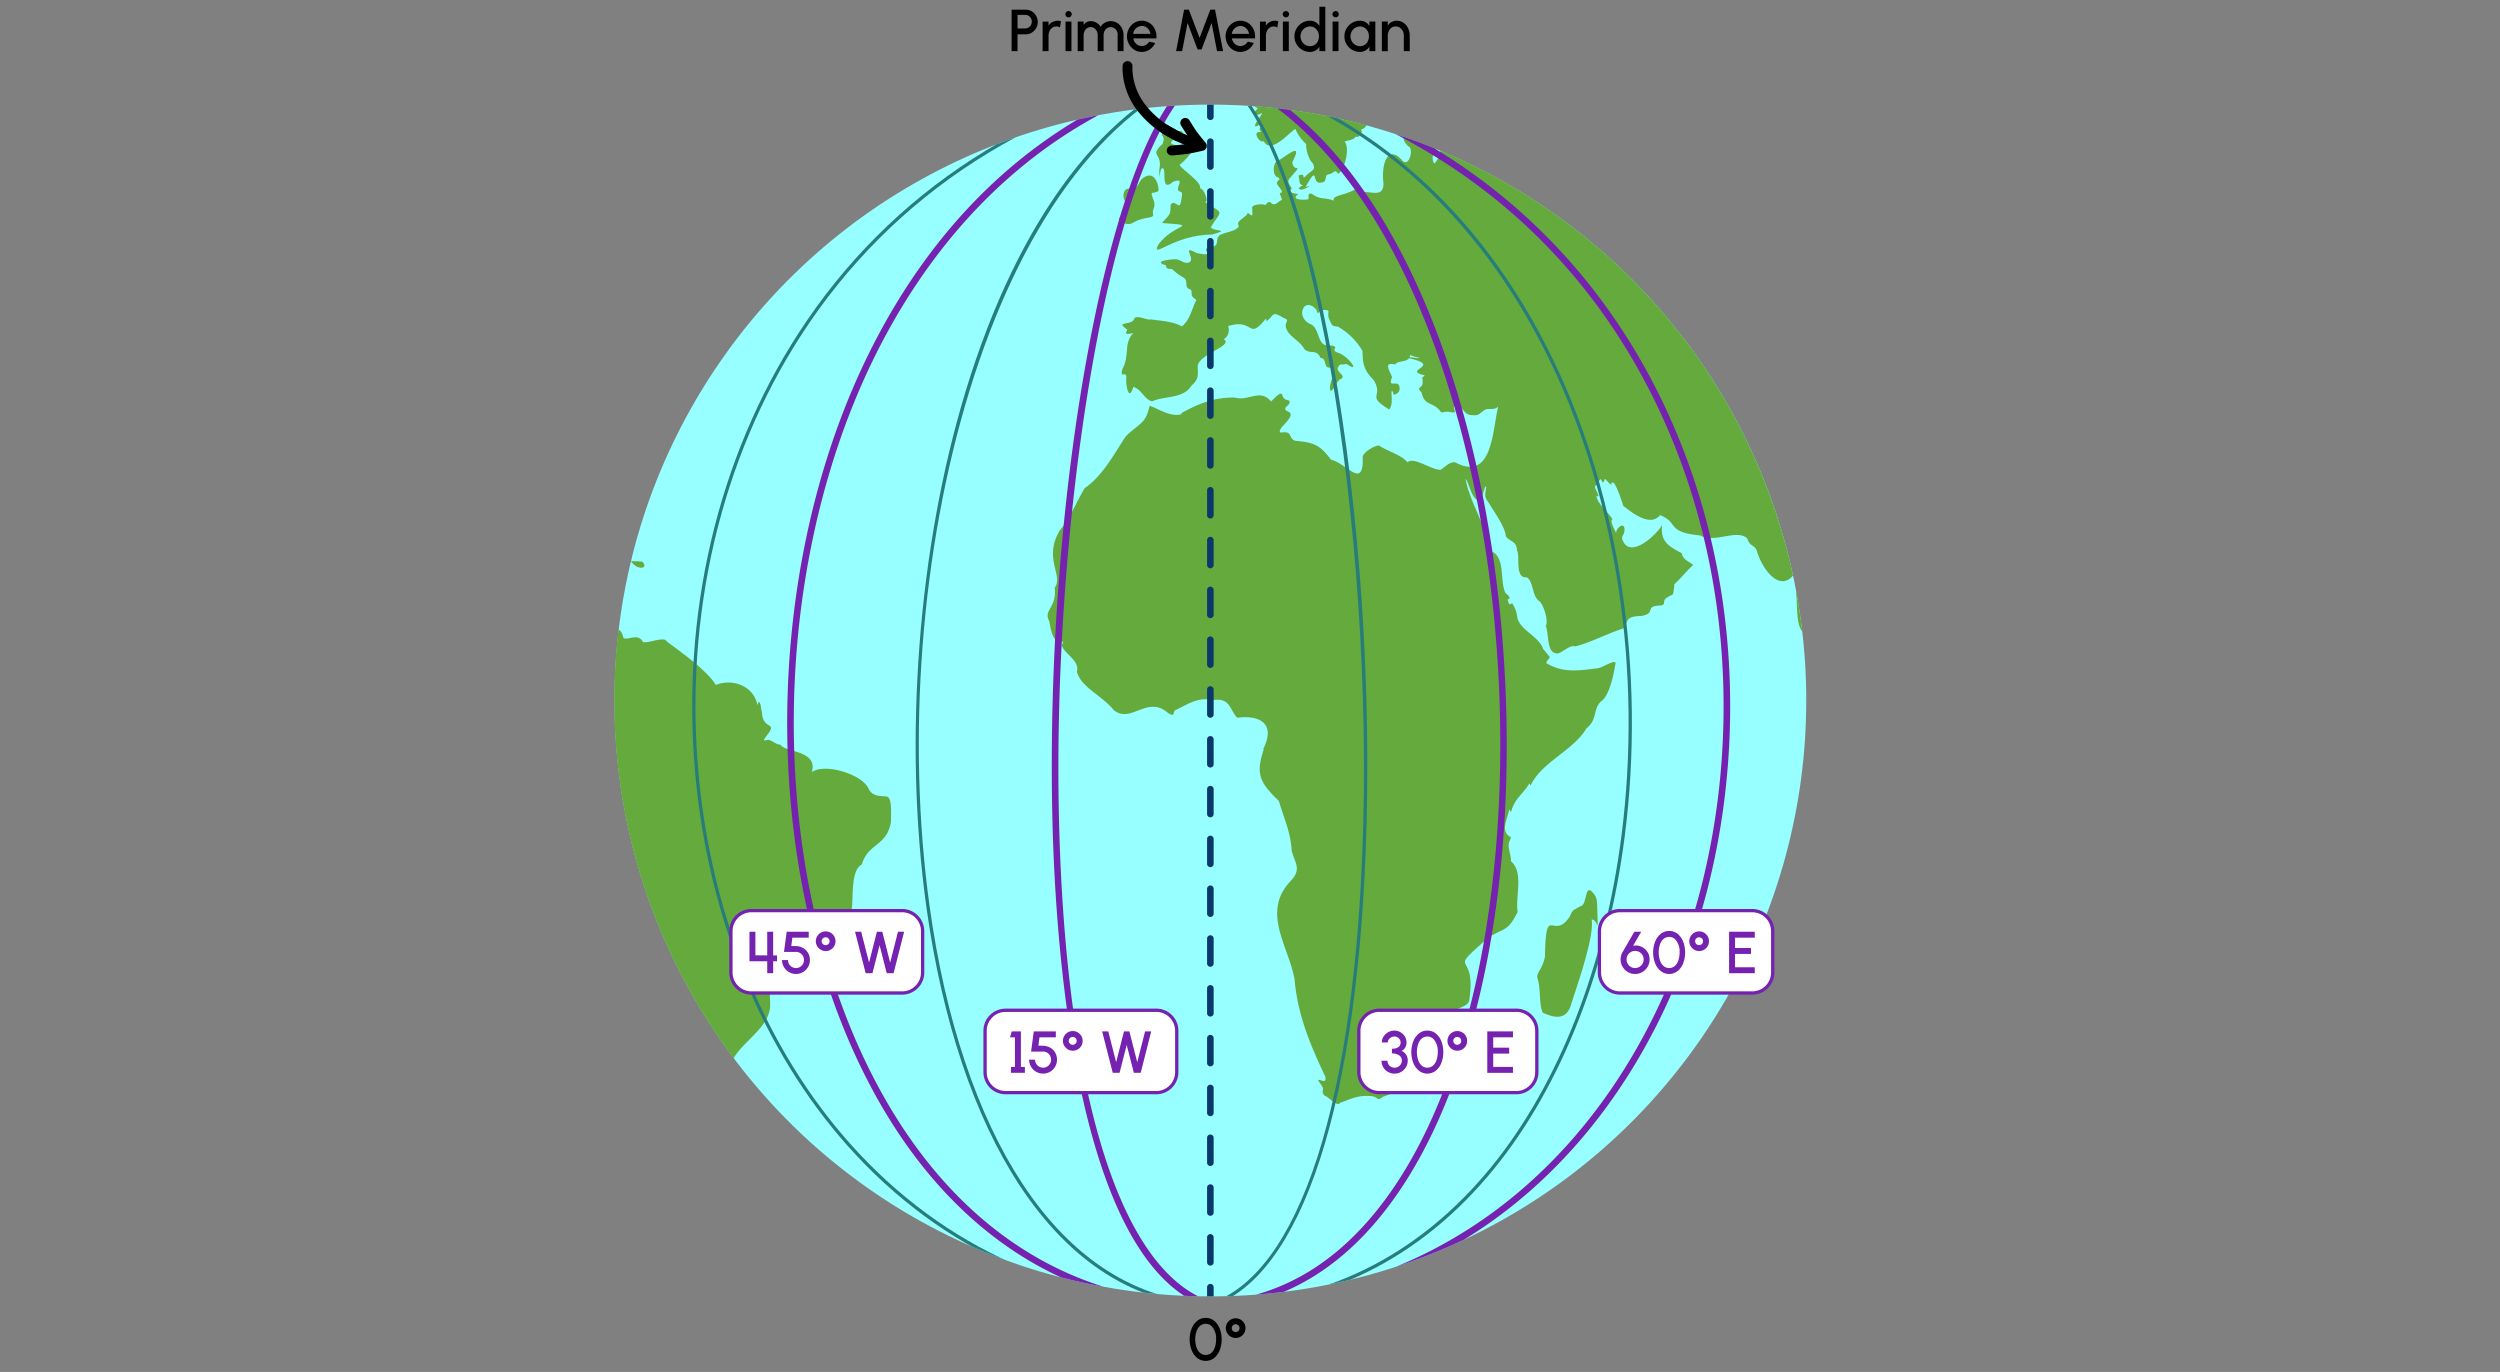 <svg xmlns="http://www.w3.org/2000/svg" xmlns:xlink="http://www.w3.org/1999/xlink" width="760" height="417.064" viewBox="0 0 760 417.064">
  <rect x="0" y="0" width="760" height="417.064" fill="#808080" stroke="none"/>
  <defs>
    <clipPath id="a">
      <circle cx="367.92" cy="212.932" r="181.182" fill="none"/>
    </clipPath>
    <clipPath id="b">
      <circle cx="367.952" cy="212.955" r="181.15" fill="none"/>
    </clipPath>
  </defs>
  <g>
    <circle cx="367.952" cy="212.955" r="181.15" fill="#97ffff"/>
    <g clip-path="url(#a)">
      <g>
        <path d="M170.867,14.042c2.684-1.294-.589-1.734-1.194-1.7C169.945,13.247,169.9,14.523,170.867,14.042Z" fill="#65aa3d"/>
        <path d="M165.8,17.165c-.465.915-.994,1.067-.815,2.043C165.487,23.463,168.974,16.786,165.8,17.165Z" fill="#65aa3d"/>
        <path d="M164.143,11.537c.8-3.091-2.283-1.291-3.063-1.844,2.233-3.341-3.488-3.989-5.112-6.074-1.879-3.162-1.514,1.441-2.59.247-.449-1.124.309-1.647.258-1.926s.843.447.864-.1c.257-1.961-1.072-3.164-1.683-.963-2.089-2.02-3.509,6.32-2.805,7.426-.095.667-3.616,2.178-2.013,2.827,6.66-2.238,1.743.589,3.913,2.086,2.557.953,4.869-5.5,6.364-4.111.584.857,1.265.315,1.553,1.165C159.845,11.046,163.831,13.072,164.143,11.537Z" fill="#65aa3d"/>
        <path d="M157.907,1.137C157.752.37,155.5-.131,155.5-.131,155.122,1.127,158.048,3.019,157.907,1.137Z" fill="#65aa3d"/>
        <path d="M189.215-24.3c-.256-1.99-3.953-3.27-4.715-1.255-.126-.475-1.518-1.211-1.54-1.2-.24-.148.907-1.21-.575-1.036s-2.783-.061-1.577-.522c2.348-1.769-1.772-1.432-1.978-.767,4.485-3.865-12.036-5.616-5.854-1.145-2.434-.893-1.365-.372-2.041.889-.659-1.714-2.777-3.286-4.374-1.32-2.078,3.033.317-2.233-1.2-1.752,2.929-.387-1.2-5.472-2.258-6.262-1.936-1.406-10.173,1.887-9.913,4.228.43,2.549,4.065,4.257.653,3.3-2.874,1.992,2.722,2.753,1.657,4.856-.066,2.8-1.233,1.981-1.911.71,3.012.559-3.263-3.149-1.974-7.263-.493-1.034-2.852-.433-1.12-1.8a52.153,52.153,0,0,0,4.219-4.261c-4.023-3.643-12.325,2.5-12.331,7.544,1.934,1.321-1.254.969-.581,2.283-.722,4.495,5.245,1.949,6.786,4.637-.485.672-4.922-1.6-5.309-.388-.343,1.483,2.29,3.351,3.587,3.64,3.237-.459,1.945-1.25,4.471.91,2.985,1.163,4.377.312,7.809,1.452,2.153.451,1.993,1.412,2.564.42s.051-1.334,2.5-1.056c3.758.606,6.95,2.771,5.214-1.366,5.78.264,1.362,3.592,4.005,3.425,2.611-1.2.8.876,2.763,1.674,1.2.69,1.541.38,1.357.927-.93.5-4.682,2.241-.656,2.141,2.47-.321,2.646-.637,3.116-.065.287,1.981,1.626,2.1,2.794,1.9-.862,1.147,1.693,1.421,1.681,2.093.136.743.607,2.328,1.045,3.726.691,1-3.34,1.605-.679,2.741,4.463,1.366,1.389-.879,4.638-.238,2.595.7,2.491.188,2.983,1.267,1.736,2.609-3.135,1.577-3.61,2.257C188.724-1.04,186.4-2.239,184.02-2.1,176.984.526,183,2.266,181.634,3.568c-1.318-.194-3.892.411-3.872,1.6.076.141.709,1.778-.045,1.15-.809-1.739-4.545-4-5.422-1.487-5.115,1.937,1.883,5.777,4.043,3.542.551-1.75,3.332,1.592,3.56-1,.419,1.032,3.331-.3,3.127.467-.236.545-2.127-.6-.079,1.241s2.413,2.789,3.361,2.894c4.426.266-4.217,1.187,2.569,3.486,0,0-.907-.38-.037.966s1.461,1.162,1.439.954c-.191-1.314.689-1.132,1.819-.967.33.185-1.646,1.25,1.946,2.114s3.86,1.081,4.7,1.6c6.479,2.446-4.672-6.8-4.854-8,.2.034,2.849,2.052,3.165.779.254,1.937,4.6,3.44,6.379,3.205,2.075.68,0-2.714.481-2.931,1.958,4.106.854-2.919-1.025-3.172,2.361-.1-1.368-2.241-1.435-2.083-.492-.161-.988-1.833-1.715-1.218-.848.682-.82-3.3-1.966-3.21-1.386.253-2.543-2.913-2.492-3.367.135.936,4.678,4.323,2.442.417,2.408-1.5.513-2.385,3.144.259,1.176,1.948,1.137-.178,2.094-.151-.133.286-.659,1.5.146,1.527.332.272.775,3.761,2.111,3.721,3.953,2.814,2.894-.659,2.611-2.942.363.629,2.459,1.306,2.312-.464,1.627.474.361-1.8.365-2.059,2.946,2.105,3.076-1.931.569-3.065.312.646-3.052.794-2.46.043,1.535-2.463-2.129-.489-2.621-1.068a1.545,1.545,0,0,0-.757-2.7c-.613-.023-1.128.6-.817-.031s.869-1.3.04-1.058-.855.934-1.184.967.607-.851-.378-.844c-2.59.652-3.418-2.02-5.671-2.706-2.5-1.225-.2-.87-.651-2.237-.426-.661.5-.349.332-1.185a4.146,4.146,0,0,0-.4-1.213c-.035.174,3.881,2.229,3.851,1.07-.432-1.587-4.7-2.125-4.585-2.25,1.368-.3,5.41-.24,3.175-2.644-2.114-2.38-2.3.423-3.74.319-.035-.141,1.243-.368-.018-.6-2.618-.75,3.422-.926,1.02-2.035-4.246-3.495-3.811,1.3-5.028-2.4-1.754-.969-3.715.8-5.024.682C185.956-22.625,189.248-23.006,189.215-24.3Z" fill="#65aa3d"/>
        <path d="M155.878,16.37c-.87,3.856,5.616-.307,4.1-1.952C158.065,15.065,156.375,14.409,155.878,16.37Z" fill="#65aa3d"/>
        <path d="M225.329,63.586c-3.271,1.713-8.68,11.1-9.459,13.738-.44,1.145,10.956-.271,9.349,1.925-.292,1.188-3.635.784-.7,1.173s3-1.268,3.652-1.243c-.068.962,4.587,5.195,4.521,1.741-.211-3.05-3.064-3.437-2.292-4.328,3.832-1.256-1.146-2.123-1.193-3.087-.309-4.835-4.292-.633-4.4-2.75C223.613,67.016,224.017,66.632,225.329,63.586Z" fill="#65aa3d"/>
        <path d="M48.99,60.774c-.132-.111-.065.011,0,0Z" fill="#65aa3d"/>
        <path d="M352.39,51.874c.209,4.155,0,0,.764-.662,1.951-.914-.831,7.825,3.532,4,4.105-1.372.174,2.227,1.852,2.976.976.176.96.59.5,3.061s-1.361.223-2.475.457-.549,1.5-.848,2.871-2.949,3.205-2.213,3.233c11.644.9,3.214.055-1.486,6.717-1.954,4.41,4.564-3.119,16.467-3.237,6.087-1.7.155-.825-.406-2.23,3.279-5.409,4.343-3.676-1.8-7.672,1.32.319-.171-4.165-1.524-4.131,1.127-1.857-7.616-7.073-5.9-7.351.33-.233,6.925-5.9,1.072-5.489-5.9-.478-4.392-1.164-.459-4.026.409-1.092-3.064-.257-5.282-.066s-.161.962-.453,2.2.085.971-1.185,2.028C349.81,47.737,353.494,46.366,352.39,51.874Z" fill="#65aa3d"/>
        <path d="M341.09,67.753c3.9,1.084,2.4-.609,7.554-1.507,3.088-.435,1.386-.914,1.935-2.414s.566-1.914-.219-3.88.282-.956,1.792-1.865c.278-1.336-.839-5.92-3.886-4.435-2.9,1.364-1.188,3.637-5.055,3.676-2.388-.018-2.113,4.608.07,4.564C344.425,62.658,337.748,66.834,341.09,67.753Z" fill="#65aa3d"/>
        <path d="M672.4,212.453c-1.209,1.611-2,.844-1.23,2.164s.758,3.717,1.575,1.628C673.721,213.78,674.479,211.092,672.4,212.453Z" fill="#65aa3d"/>
        <path d="M672.841,209.613a10.616,10.616,0,0,0-2.761-.659c-.416,2.288-1.649,2.425-.515,2.745C670.505,212.309,675.277,210.311,672.841,209.613Z" fill="#65aa3d"/>
        <path d="M679.653,215.681c-.871-.772-1.21-.51-1.21-.51-.411,2.077-2.665,2.776-3.583,3.736-1.643-2.949-2.153-.558-3.469.7-1.21.363-3.132,3.13-.379,1.367,1.705-.662,3.234-2.29,3.926.151.295.842-1.909.664-.975,1.9s.4,2.5,2.6,2.866c5.3,1.612.964-2.546,2.258-3.417C682.191,225.807,681.011,216.919,679.653,215.681Z" fill="#65aa3d"/>
        <path d="M642.672,184.582a27.273,27.273,0,0,0-6.375-.428C632.4,186.257,641.486,191.228,642.672,184.582Z" fill="#65aa3d"/>
        <path d="M664.291,270.666a2.788,2.788,0,0,0-1.177-1.359c-.3-.219.579-.669-.647-.716C657.639,268.145,664.83,272.466,664.291,270.666Z" fill="#65aa3d"/>
        <path d="M651.056,264.9c-1.788.1-.635,2.906.042,2.144A1.08,1.08,0,0,0,651.056,264.9Z" fill="#65aa3d"/>
        <path d="M666.135,175.162c3.861,11.776,4.713-4.788,3.662-5.758C667.223,172.438,664.577,173.074,666.135,175.162Z" fill="#65aa3d"/>
        <path d="M676.512,214.269c-.221-.654-1.2-.6-1.2-.6C672.435,215.6,677.164,215.631,676.512,214.269Z" fill="#65aa3d"/>
        <path d="M661.926,212.235c-.532,1.085-3.253,3.653-4.949,5.155-.693,3.6,8.681-5.935,7.816-9.377C664.421,208.52,662.548,211.243,661.926,212.235Z" fill="#65aa3d"/>
        <path d="M671.328,189.278c-5.535-2.556-4.749,3.923-5.185,6.989-.178.363-1.4-1.8-1,.332.452,3.4,1.465,2.622,2.128,4.319-.12,1.011-.429,2.658.306,2.687.9-.418,1.412-2.48,2.821-.906.714.58-1.082.417.714.58,1.493.093,3.485,2.09,3.9,3.1.722,1.2,2.965,1.644,1.433,3.19-.519.716-.376,1.275.414,2.042s-.956,1.438.339,1.856.2-3.033.934-3c2.546,1.32.834-3.029-.118-3.323-4.472-1.341-1.721-6.5-7.478-5.815-3.61-5.206,1.662-5.35,1.219-8.249C669.876,190.509,672.784,189.517,671.328,189.278Z" fill="#65aa3d"/>
        <path d="M636.13,239.723c-.125,7.15,2.2,2.029,2.088,7.544-1.181,3.153,2.37,2.43,3.514,2.349.414-.168,1.677-1.042,1.483-.221-2.4,3.847,3.546-.009,5.021,1.484,2.881-.316-.681,4.509,4.606,1.65,2.422.762.35-2.019,1.366-3.54,2.576-2.073-1-1.595.019-2.673,4.6-1.859,2.221-2.756,3.4-5.491,1-2.327,3-1.1,4.308-1.216-2.522-.992-3.589-6.107-4.351-8.278.956,1.145.385-2.345.809-1.9.5-.074.478.386,1.069-.052s-.827-1.967.478-1.825c3.475,1.721,2.01-2.83-.165-2.125-.617.223-.614-.947-1.034-.779-.092.274-.309-.473-.309-.473,1.5-.744-1.983-2.882-2.128-2.2.291,1.564-.641,1.775-1.895,2.417a25,25,0,0,0-1.656,2.61c-.549,1.7-4.046-.2-3.79,2.71-.531,1-.443.814-1.946,1.584s-.726,1.817-2.041,1.95c-2.406-.874-4.172,2.487-3.421,3.74-1.688.651-4.494-3.724-4.736-.366C636.613,237.806,635.4,237.39,636.13,239.723Z" fill="#65aa3d"/>
        <path d="M694.644,142.638c-3.351.79-3.628,6.039-1.219,2.927,2.26.41-.706,1.444-.452,2.124.841,1.136-.76,4.9,1.85,3.044,1.312,1.361,2.672-4.689,2.771-4.94-.216-.768-1.27-.533-.881-1.07,1.287-1.305-2.086-1.6-1.267-2.192.68-.112,1.435-.567,2.03-.061s.243,1.669.841.518-.449-1.125.6-1.153c2.521,1.17,3.167-1.533,5.829-1.367,1.534.059,2.537-.455,2.016.286-1.472,1.173-1.46,4.254.716,3.759,1.435-.567,1.687-2.354,2.178-2.336s.864-.1.4-.882c-1.5-3.042.355-1.048,1.617-.491,3.276,1.168,2.477-2.437,3.8.145a14.627,14.627,0,0,1,2.43-2.464c-.266,3.237,1.512.75,2.292-.465-.246-1.889.593-5.213.643-7.163,2.331-3.475,4.188-8.1,1.062-11.711-1.936.316.786,1.7-.323,2.062-.615-.024-.822-1-1.321-.811-2.7,1.693-1.009,4.634-2.244,7.24-.438,2.337-5.664,8-7.089,5.4,2.584-4.195-2.276,2.619-2.7,3.145.188,1.242-1.314,2.479-1.854,1.863.016-.413.6-1.358-.582-.851-2.336,1.418-2.82-.469-5.489.549-2.252,1.02.033.762-1.664,1.734a8.621,8.621,0,0,1-3.394,1.943C694.906,142.164,696.081,142,694.644,142.638Z" fill="#65aa3d"/>
        <path d="M720.739,112.673c-3.313.829-1.619,10.468-.332,5.448.54-1.293.432-.053,1.059-.374.9-.535-2.807-1.771-.764-2.518,2.633,1.33,2.031-1.384,5.828,1.814,2.431,1.26-1.085-2.1,6.715-3.613-.1-.6-.279-4-1.369-2.749-2.974-.067-4.89-3.954-7.463-5.678-1.041.5-.043,4.217-1,5.146C722.491,112,724.013,113.952,720.739,112.673Z" fill="#65aa3d"/>
        <path d="M725.061,81.71c2.492,3-.072,8.511-.234,12.019,1.229,1.469.547,2.389,0,3.64.475.945-1.3,7.693.288,5.887.87-2.942.962-2.508,2.882-1.456.215.262-.391,1.622.365,1.144s.478-2.287.3-2.478-.795.453-.912-.242.739-.594-.23-1.484c-2.8-2.214.617-10.283,3.84-6.143.691-.064-2.136-5.347-1.943-5.9-.008-.37.87-.29.035-3.088-1.726-4.256-.436-6.687-1.041-10.248-.792-2.815-.911.262-.864,1.211-.507.4.209-.129-.352.633-1.143,2.282-.807-1.406-1.825.574-.316,1.492.216,3.413-.39,4.824C724.911,81.382,724.29,80.437,725.061,81.71Z" fill="#65aa3d"/>
        <path d="M659.2,267.221c3.559-1.193-2.543-2.84-2.153-1.534.4.845,1.679,1.1.4.845s-.327-1.119-1.564-.89a3.7,3.7,0,0,1-2.142-.22c-1.936,2.344.244.924.646.786C653.154,269.275,659.059,266.959,659.2,267.221Z" fill="#65aa3d"/>
        <path d="M725.708,255.881c-6.216-3.658-9.046-3.787-13.432-6.506-1.942-.627-.818-2.152-3.081-.856-5.2.222-5.257,6.013-8.32,3.368-1.608-.838-1.45-4.031-2.174-5.246-1.524-3.661-5.921-1.018-8.163-.774,1.323,1.8,4.026,1.813,3.587,2.535s-2.474.457-.118,1.007c2.392.976,4-.578,4.222.993-3.812.566-4.793-.433-2.526,3.866.791.767,4.714-1.109,4.668.086-1.011,2.806,2.647,2.1,5.974,4.379,3.224,1.411,1.712,2.369,2.737,3.422,6.708,2.188-1.395,1.4-1.048,3.83-.636,3.635,3.2,1.317,4.681,1.838,1.394,1.171,8.926,4.779,9.095,2.1-.367-1.119-3.795-1.437-1.48-1.992s2.639-.452,2.664-1.1c7.4-3.852,5.091,9.195,16.233,8.18.75-.339-1.544-2.455-2.092-3.122s.616-1.081-.853-1.23-1.4.038-1.989-1.552c-.157-1.944-4.109-4.352-3.317-5.379,4.87-.116,1.464-1.433-1.792-4.492C726.742,256.658,730.345,258.823,725.708,255.881Z" fill="#65aa3d"/>
        <path d="M661.358,256.911c4.617,4.371,2.192-6.627,4.543-7.381-1,3.35.619,2.769,1.529,5.034-.2.824-.1,2.669.752,1.687,1.149-2.2,3.25-.691,2.064-2.5-2.409-1.821.193-2.985-1.791-4.587-3.115-1.627.349-2.028,1.187-3.178,5.476-3.021.31-1.334-1.911-1.457-.5.349-.618,3.294-1.911.758-5.378-9.31,10.322.51,11.079-6.949-6.275,4.976-12.267-6.691-14,6.283C656.125,258.077,664.537,246.367,661.358,256.911Z" fill="#65aa3d"/>
        <path d="M743.279,259.134c-1.317.135-1.861-.622-1.978.294-.078,2.212-5.52,1.194-6.435,1.136,2.091,5.146,11.767.9,10.2-3.112-.482-.293-1.851-.9-1.879-.163S744.593,259,743.279,259.134Z" fill="#65aa3d"/>
        <path d="M666.951,207.268c2.976-.749,1.547-3.532-.607-3.435C666.619,205.227,665.641,207.218,666.951,207.268Z" fill="#65aa3d"/>
        <path d="M730,367.612c-1.053.116-3.836.968-4.586,1-1.7-.854-6.307-2.292-3.613,1.315,1.445,3.814,3.674,12,6.382,5.013C729.874,375.588,730.978,367.946,730,367.612Z" fill="#65aa3d"/>
        <path d="M625.739,256.466c2.531,3.251.961-5.539,1.78-5.831.516-.761-.839-3.751-1.918-3.391-.665.251-1.01.7-.975-.221-.6-4.207-.05-2.9-2.865-4.349-.214-2.14,1.485-4.127-1.594-3.287-.663.337-5.015-8.185-4.929-6-.413,2.215-4.721-5.939-6.391-6.418-1.29-2.643-4.553-2.216-5.735-3.171-5.957.2,2.686,5.38,3.9,7.2.71.718.455.986.779,2.1,1.361,1.461,2.079,1.626,2.173,4.233,3.669,4.413,5.2,10.317,8.981,14.63a26.555,26.555,0,0,1,5.117,5.449C625.046,256.683,624.991,256.084,625.739,256.466Z" fill="#65aa3d"/>
        <path d="M632.225,249.667c1.2.785,1.347-1.316,1.11-1.687C632.217,247.85,631.125,249.124,632.225,249.667Z" fill="#65aa3d"/>
        <path d="M627.987,248.051c-.16,1.627,2.06,1.8,1.582.406-.571-.7-1.227-3.023-1.718-3.313-.737.039-1.071-.872-1.29.018s-.947.656-.229,1.167A5.39,5.39,0,0,1,627.987,248.051Z" fill="#65aa3d"/>
        <path d="M647.391,265.94c1.089.455.906.378,1.072-.72s1.784-1.66.136-1.931c-1.56.266-4.925-.511-3.812-1.529.225-.084,3.555,1,2.9-.234-1.506-2.04-3.908.809-7.608-1.882-2.019.769-1.078,2.424-4.043,1.3-1.93-.346-2.1-1.908-3.419-2.206-.5.331-2.022-.877-2.17-1.05-.642,1.127-2.016-.187-2.711.172-.5.257-.149.685-.727,1.354s-2.18.748-1.02.931c3.354-.284,1.8,2.143,4.952,2.261,3.8,2.961,1.832-.5,4.712.459C639.861,265.56,643.218,265.165,647.391,265.94Z" fill="#65aa3d"/>
        <path d="M850.993,26.868c-3.155-1.434-3.265-4.476-7.839-4.91-3.18-.4-1.686-.894-2.171-1.1-1.857.027-1.682,4.727-3.875,2.8-.755-2.265,1.657-1.876-1.041-4.924-7.294-3.141-16.776-13.523-26.6-13.555-3.668-.608-12.182-.489-7.422,3.4,1.42,1.437-.361.908-3.132,2.644s-.608-1.22-2.465-1.937c-4-2.627,2.411-2.056.561-3.942-2.055-1.292-3.726,1.695-5.662,2.363-.776.736-7.139-2.673-7.757-.667-.7.158-5.6-1.52-5.977-.045-.541-.333-4.629-1.546-3.816-3.095.321-8.653-14.675-3.611-19.7-5.456-3.474-1.162-1.463-1.784-3.016-2.512-1.026-1.014-4.752-1.321-2-3.394.408-1.594-7.379-1.937-8.308-1.242-1.075.236-1.558.032-1.039-.685-.3-1.564-4.878-1.434-7.132-2.025-11.94-3.657-1.354,1.048-9.713,1.194-1.17.6-.458,1.274.94,1.143s.136.742-.615,1.081,1.963,2.2-.113,2.946-1.384-.238-4.322-.535-.1.365-.848.8c-1.634-2.035-12.97.552-11.611-2.75-5.885.577-1.536,10.307-10.816.045-.974-2.342-.413-2.043.079-2.024,4.7-2.394-1.624-10.393-6-8.064-3.831-.782-5.338-2.988-6.9,2.593-2.49,2.054-12.491.319-12.336-3.054-1.945-.5-4.015.1-7.575-1.123-2.515-.648-1.238.23-2.063.383-3.582,1.3-2.868.511-4.756-2.027-2.93.036-1.9,1.4-4.471-.909-.884-.4-1.039-.684-2.7-.01s.843,1.506.085,2.03c-3.252,1.833-10.191,1.9-13.016,4.017,1.691-2.549,5.32-3.677,8.464-4.929,3.076-1.993,5.669-4.114,8.819-5.652,1.041-.224,7.658-3.224,3.445-4.383-.48-.295-.143-.559.267-.544,3.57.514,1.657-1.385-.635-2.7-1.205-.868,2.867-1.231-2.478-1.57-.245-.009,2.56-.548-2.956-1.957-4.437-2.156-14.87,4.045-9.356-1.741,1.54-2.373-6.233.338-2.748-3.055-2.6-2.116-14.954-1.436-11.178,5.193-.423.352-2.518-.558-4.751,0-2.285.8,1.072,2.048-2.767,1.645-.654-.025-5.2.907-6.051-.324-5.158-.831-9.817,3.206-16.433,3.424-3.61.138-1.852,1.312-2.71,2.293-4.6,3.178-3.611,1.5-6.058,6.311-3.129,2.482-14.875-1.537-15.041,3.384.474.962,1.195,2.273.361,3.426.622,1.648,2.921,1.318,3.984,2.918.751,1.329.567,3.273-2.6,1.559-2.344-.828-.776-1.136-2.2-2.389-2.337-.954-4.663-3.137-6.583-1.359-1.394.265,2.712,3.3.307,2.685-4.351-2.444-7.2,1.351-.846,2.825,1.7.237,1.979,2.093,3.358,2.156-1.32.789-3.755-1.191-5.763-1.419-3.283-1.134-2.558.009-3.65-3.089-.676-1.593.439-.721.8-1.629s1.262-2.993.464-3.577c-1.247-3.762-4.254-1.536-1.775-.713.753,2-1.781,5.71-4.564,5.815-1.163.416.118,1.2.716,2.7,3.37,5.784-2.157,4.466.219,9.225.246,2.918,3.164.654,5.61,1.137,10.116,2.817-1.084,8.631,6.948,8.93-4.227,2.367-3.452-3.075-4.536-5.612-.8-2.392-4.9-.547-6.054-.232-.5.073,1.27,3.182-.006,4.423-.959,2.451-5.017,4.128-5.647,6.234.273,2.1-12.625-2.33-7.128-2.115,2.077.729,4.2,1.81,4.968-1.377,3.842-2.606,3.165-3.228,4.774-7.006-3.051-2.355-1.656-5.3-2.283-8.751,1.228-2.476.881-3.611-1-6.029,2.972-5.492,4.165-7.713-3.782-8.162,1.316-1.444,7.029-3.154.222-3.681-3.35.374.654,2.019-.635,3.755-4.177-1-3.345,7.47-8.8,9.339,3.224,6.658-2.986,6.13.773,7.589,1.021.11,3.072,1.413,2.918,2.968.366,1.121,1.117.78,1.355.975a2.435,2.435,0,0,1-2.557,2.574c-1.96-.431-4.895-4.785-6.947-4.69C531.069-2.767,527.2-4.671,523-3.787c-1.719-.066.027-.691.053-1.381s-.213-.838-1.191-1.014c-1.988-1.02-2.467-4.091-4.509-1-.153.823,1.16,1.841,1.9,1.87.976,1.088.648,1.821,2.534,1.2A8.364,8.364,0,0,0,523.335.372c-2.27,1.856-4.132,3.814-4.781-.322-1.147-.708-2.483.676-3.851,1.1-1.716.739-6.138-.94-6.46,1.826-.047,1.548-2.757-1.264-3.426-.408a4.5,4.5,0,0,0,.976-3c-.225-.562-2.118.748-2.983.854-1.175.542-1.711,2.894-1.727.209-1.866,1.141-7.677,3.238-9.521,4.75-2.5.047-1.385,3.362-4.2,3.848-2.868.272-4.035-1.287-4.168-3.478.733-1.5,6.09-.415,2.832-3.347-.1-2.155-9.2-5.072-6.589-1.223,1.985,1.9,1.654,1.574-.04,4.287-1.846,2.9,2.579.188,2.064,3.811-.458,4.108-1.381,1.963-3.552,2.9,1.362-.562.8-1.609-.89-2.385-2.508.093-1.945,1.363-4.269,2.325-3.253.816-3.841,4.136-2.094,6.556-1.5.417-4.249-1.29-5.88-.5-.613-.024-.213-.838-.213-.838l-.824-1c-.372-.436-2.753-1.63-2.474.458-1.024,2.9,4.229,2.1,3.246,5.1-.892,1.713-4.608-1.884-5.939-2.162-1.447-.141-1.611-2.16-1.5-2.547.015-.414-1.121-2.808-.978-3.355,1.605-3.193-5.74-4.946-5.966-7.832C453.4,9.1,456.717,8.659,461.73,11c9.621,2.814,17.161-5.964,5.187-10.308-4-2.062-6.288-5.449-10.879-4.7-4.167.165-2.131-1.841-6.317-1.9.113-.818,2.919.231,3.178-.569.754-.426-2.689-1.147-2.822-1.215-2.1.411-2.3,2.6-4.6,3.053-.2-1.57.191-1.907,1.443-2.622-1.915-.466-1.664-.42-2.535-1.321,1.979-.406,5.529-1.529,1.993-3.123-.71-.718-.326-.012-2.194-.453-2.307-.778-1.726-1.362-2.685.588-.59.811-2.01-1.031-.024-1.521,1.251-1.489-3.908-1.867-3.465,1.709-1.431,1.483-.642-1.77-1.361-1.894-.642.095-1.725,2.335-3.182,1.732A10.849,10.849,0,0,1,435.82-14c1.412-.765-2.987-2.063-1.383-.086-2.022-.751-6.34,5.8-5.989,2.155,1.629-2.7-2.017-.7-2.14.285.142.558-.277.819-.925.61-1.09-.517-2.72,1.327-1.953,1.814-.315-.335-.216-.791-2.173-1-2.558-.871,2.184,2.778-.169,2.252.091-1.871-1.366-.673-2.226-.73-.007-.883,1.989-2.212-1.3-1.3-1.035.284-.024.645.273,1.44s-.746.247-1.157.231c-1.507.205,1.5,3.479-2.843.445-.847-.361-3.049,3.735-.1,2.714,2.046.323-2.768,2.859-3.326,1.255-1.349,1.209-.071-1.741-.219-1.759-.056-.3-1.33,1.562-1.685,2.285s.073-.826-1.13-.458-1.375.593-1.423.775c1.125,1.333-.9,1.023-2.233,1.62-3.379,2.017,1.427,1.013,2.538.051,1.532-.695,1.907.707,3.675-.78,1.707-1.05,1.8.193.761.443-.233.5.154,1.562-.6,2.048-.991-3.1-1.713,1.121-3.011,2.467-.869,1.3.816,1.138.118,1.2A5.025,5.025,0,0,0,402.1,7.608c-.841,1.581,2.579.007,1.185,1.106s-.648-.21-1.054-.271-.845.658-1.211,1.658c-.2,1.154-2.928,1.42-1.041,2.587.234,1.548-4.684.914-2.222,3.463.966,1.717-3.114-1.285-3.877,1.741-.776.984-.753,1.491.607,2.327,1.819.786-2.2,2.583-1.639.029-.348-.566-.706.249-.886.658s-.332.125-1.316-.926-.765,1.768-.765,1.768-.364-.107-.8.7c-.382.605-6.1-.421-1.636,2.057-1.755-.855-2.928,1.184-4.616,1.8-2.077.187-.968,2.778-1.4,3.448-.887.7.379.8-.219,1.421s-.2,1.006.759,1.549-.548.441-.472,1.641,2.171-.008,2.171-.008c.081.5-2.544,3.406-2.079,4.02.754.406,3.007-2.42,1.452.61-.552.485.736,1.087.158,1.2-2.739-.465-.25,3.534.959,2.732,2.232,4.079,7.622-2.54,9.63-3.73a12.7,12.7,0,0,0,3.322,4.62c-.247,1.224.673,4.69,1.909,5.741,1.2,2.292-.274,2.079-2.12,4.02-1.232,1.151-.057-.647-1.336-.42s-.583.254-.522,1.869,1.553,1.166.972,1.374-1.6,1-.9,1.118c.728.734,4.755-1.868,1.744-.625,4.241-7.481,1.588-.746,4.763-1.384,1.433-.1,1.27-.993,1.557-2.107.64-.674,1.05-.112,2.3-1.156.922-.562,1.12.689,1.411.562,2.061-1.6,3.547-8.027,1.848-9.745.494-.342,3.166-.456,3.3-1.578.639.671,1.959-.743,1.946-1.585-.263-.655-.28-.194-.145-.512,3.863-1.46-.482-4.906-2.734-5.588-1.455-1.992,1.956-5.513.652-7.394,2.025-1,2.838-2.781,4.954-4.188,2.562-1.037,4.006-1.442,5.628-3.609.631-.482,1.322-1.379-.368-2.181s.186-.591.613-1.036c1.132-2.333,3.059-4.911,6.211-3.932-.012-.1-.034-.2-.057-.306,1.631-.05,1.117.3,2.277,1.2.967.45,1.5.425,1.475,1.115.09.97.675,2.91-1.033,2.357-1.7.985-5.581,5.612-7.015,6.667-1.389-.608-3.6,3.013-2.689,4.457,1.695,4.909-1.425,8.44,1.823,8.5,3.629,3.915,5.929-.359,10.667.616,5.807-2.176,5.856,4,3.525,7.295a6.9,6.9,0,0,1-1.749,6.4,3.013,3.013,0,0,1,.553-3.923c-.7-2.372.24-3.915,1.4-5.923-2.943-1.088-15.708-.973-9.714,4.7,1.393.143.459,6.021-1.766,4.426-4.433-5.368-6.67.417-5.912,6.754-.024,5.046-4.921,1.5-7.526,3.006.014-.374.2-.773-.414-1.03-1.089-.457-.313.126-4.911,1.47-3.091.9-2.147,1.462-2.241,1.775-2.9-1.13-4.13-.155-6.716-2.119-1.4-.261-.838,1.005-.982,1.553.305.362-6.064.69-3.14-1.434-.115-.211-.373.124-2.071-.5s-.037-.623.107-1.171c-.256-.9-1.588-1.841-.744-3,4.829-5.515,1.272-1.327.931-5.08,3.541-6.725-1.9-1.6-4.66-.248-1.237.517-1.507,4.643.365,4.921.949.866-.083.551-.3,1.51-.82.476,2.915,3.3.736,3.208l.717,2.1c-1.247.47-2.194,2.323-3.589.691-.849-.309-1.268.988-1.51.911-.286-.467-4.239-.29-3.966.885.15,2.965.2,2.527-1.346,1.468-.334.679-.145.548-1.918,1.931s-.672,1.5-.89,2.386c-1.419,1.53-4.187,1.52-5.812,2.541-1.533,1.628.546,3.109-3.219,3.816-2.757.186,2.633,2.948-3.806,1.514-4.826-2.679.082,1.915-2.264,2.954-2.136.333-2.325-1.242-4.753-1.012a17.505,17.505,0,0,0-2.347.325c-2.348.324-1.152,1.2-.238,1.373.983.113-.287,1.155,1.736,1.219.735.028.565.2,2.155,1.465,2.184,1.616,2.7,1,2.725,3.7.438,1.4,1.619.521,1.559,2.087s.925,1.51,1.469,2.267c-1.185,1.678-1.754,5.928-4.455,7.951-2.471-1.489-6.606-1.729-9.45-2.124-.946.428-4.606-1.744-5.079-.013-.444.906-1.6,1.046-3.083,1.359s1.409,1.713.989,1.972c-1.033,1.5.714,1.153,1.9.779-3.09,3.311-.957,6.7-3.429,11.236-.432,2.749.805.4,1.321,1.895-.338,2.389.67,8.189,2.094,3.306,2.491.646,3.411,3.919,5.722,4.367,3.677-1.669,9.531-.739,11.895-4.706,2.329-2.1,2.061-3.031,1.947-5.915.14-3.7,11.09-6.263,7.952-8.267a3.237,3.237,0,0,0,1.286-3.959c8.1-2.589,5.882,4.695,11.507-2.293.083.258.168.515.246.751,2.321-1.7,1.444-3.207,5.055-.992,2.017.814.711.672.719,2.608.487,2.936,4.218,4.158,5.712,6.948,1.952,1.69,3.605-.265,4.9,2.677,1.948-.078.806,3.08,2.677,2.867,2.793,1.368-.941,5.727.462,7.115.894-.257,1.8-3.251,3.092-3.661,1.842-1.051-2.408-2.332-.584-3.986.013-.632,1.277-.192,2.232-.56,4.609,3.213.47-2.534-2.653-3.419-2.778-.925,1.488-1.987-3.029-2.235-3.118.139-2.486-4.786-4.919-6.273-5.367-2.058-2.249-9.011,1.483-4.46.575,2.051.326.014,2.457,0s.54.85,1.37,2.724.815,2.244,2.614,2.313a20.029,20.029,0,0,1,7.524,7.411c.091,3.915.352,5.713,3.4,8.86,3.2,5.29-2.517,4.573,4.736,8.937.991-1.365.774-2.81.684-5.041.064-1.657.714.58.714.58s2.063-.381,1.725-2.238c-.307-2.709-3.766.62-2.255-3.129-.764-2.09-2.764-4.714.965-3.833.71-1.27,3.11-.6,4.185-1.91,10.364,2.3-2.017,3.5,4.378,5.1.978.129-.431.535-.363.907a4.922,4.922,0,0,1,.1,1.663c-.069,1.408-2.078,1.018-.348,2.658,1.012,4.19,3.011,2.8,5.447,5.371,1,1.6.813.123,3.5.686s-.028-1.382,1.306-1.976c2.419-.362,2.364,3.042,5.3,2.875,2.474.42,2.715-1.658,4.658-1.848,1.247-.055,2.27.148,3.135-.782-1.814,7.286-1.678,23.038-13.095,16.989-1.712-.25-3.342,1.623-4.346,2.23-2.455.337-8.359-4.154-10.149-2.218-1.562-2.178-6.4-3.534-8.658-5.14-1.064-.04-4.238,1.589-4.961,3.312.467,10.5-4.949,2.017-9.624,1.012-3.42-4.528-5.034-5.216-11-5.765-2.257-1.1-.423-3.035-4.329-2.472-1.652-1.13,5.834-5.3,1.891-6.564-1.118-.78-.032-1.291.654-2.094.9-2.011-1.373-.321-2.024-2.751-.415-1.474-2.7,1.386-3.4,1.936-3.518-4.088-6.754.113-11.129-1.2-5.9-.031-10.384,1.573-16.192,4.765.051.09.086.188.132.281-3.3,1.094-7.34-1.787-9.76-2.536-1.193,5.658-3.094,5.22-7.24,9.307-3.271,4.9-6.993,12.043-12.483,15.742-2.4,4.021-4.328,8.965-7.536,12.8-5.173,8.446,1.164,13.809-1.57,17.451.68,6.353-3.643,6.668-1.625,10.259,1.45,10.372,5.543,3.939,3.738,7.242.772,2.681,5.587,4.633,4.607,8.009,1.2,4.745,7.621,7.245,11.184,11.674,5.315,4.389,10.173-4.68,16.515.912,2.238,1.467,1.487-.313,2.162-.839,3.886-1.724,6.813-4.148,11.5-3.061,5.366-.866,5.064,3.01,7.413,5.355,6.671-.879,11.86,1.648,7.877,9.516l.2.007c-2.528,7.5-1.352,10.108,4.551,15.753,1.723,5.766,3.527,9.337,3.924,15.171,1.012,3.808,2.971,5.492-.1,8.938-9.456,9.667-.714,20.05.972,30.267.942,10.606,4.632,19.547,9.354,29.482.328,2.043-.945,1.07-1.923.942s1.484,1.9,1.193,3.087a1.521,1.521,0,0,0,.829,1.875c.709.173,3.794,3.5,4.347,2.01,3.012-.972,5.067-2.3,8.844-2.058,3.026-.011,2.256,1.919,4.169.253,4.349-1.451,12.674-5.787,14.209-11.62.948-3.194,5.43-5.174,5.108-9.044-1.538-.052-.295-2.319.953-1.533.156-.919-.964-1.962-.418-2.94,1.793-1.852,6.405-2.04,6.435-4.452,2.446-15.771-7.685-6.9,6.14-19.119,5.354-2.876,5.734-2.024,8.562-7.5-.738-4.646,1.928-12.082-2.025-15.416.113-2.092-1.362-4.522-.336-6.333.545-1.363.2-.915-.354-1.4-2.384-1.844-.328-5.182.158-8.055.191.294.376.584.55.861,1.061-4.274,3.924-5.664,5.561-8.755l.4.67c3.131-7.008,13.076-10.706,16.949-17.363,3.619-2.858,1.813-6.082,4.664-8.392,2.466-1.819,3.778-8.72,4.212-11.542-.414-1.018-3.939,1.44-5.389,1.634-5.419.648-10.555,1.615-15.72-1.592,1.126-2.533,2.033-.614-.931-4.3-1.3-3.836-7.014-5.663-7.827-9.517a9.2,9.2,0,0,0-1.612-4.385c-1.058.937-1-.221-1.38-1.07,1.281-.458.367-1.112-.65-2.058-1.795-3.731.2-11.249-4.65-12.763-.631-6.405-6.413-15.344-7.455-21.9,1.3,1.6,1.562,5.712,4.08,6.793.769,1.326,1.723-5.76,2.211-4.247-.455,2.85-.593,2.795.878,4.919,1.341,2.37,4.9,7.085,5.1,10.057,1.445,1.8,3.237,1.3,3.359,4.276,1.066,1.338-.818,8.584,2.965,8.131,2.086,1.183,1.581,5.791,3.818,7.244,1.131.775,2.921,5.877,2,7.543.935,2.75.353,7.7,2.8,8.219,1.371.983,4.167-2.666,6.14-1.977,4.991-1.3,9.329-3.766,14.544-5.431,1.829-2.288.42-3.714,5.638-3.839,4.734-.913.486-3.077,5.938-3.183,1.738-.487-.026-1.476,2.064-2.594s1.336-.594,1.606-1.229a13.594,13.594,0,0,0,.347-2.66c1.27-1.043,4.119-4.418,5.371-5.507,1.275-.709-2.847-1.3-3.125-3.9-4.286-2.263-6.508-3.629-5.977-8.616-1.4,2.747-9.482,10.407-11.9,4.889-.76-1.5.306-1.555.441-2.932.393-3.645-3.128-.584-2.406.83.2-.026-2.344-4.055-1.222-4.472-.826-1.721-4.772-4.88-4.837-7.088.189.028.379.061.564.085.02-1.163-2.332-3.579,0-3.391-.764-.588.3-1.372.644-1.851a9.263,9.263,0,0,1,.662,1.067c1.121-.8-.107-2.018,1.759-.02,1.658,1.63.26-.359,1.391.053.822,0,2.853,6.186,3.088,7.031,2.566,2.055,8.268,6.573,11.2,2.827,5.869,2.406,1.735,5.157,12.194,6.189,4.551,2.459,11.062-2.062,14.324.909.708,2.51,2.1,1.816,2.879,3.689,1.009,4.026,6,12.593,10.68,7.986.936-.885-.094-1.756,1.316-2.254s.065.462.037,1.2a7.038,7.038,0,0,1-.146,5.892c.657,2.661-.41,10.76,2.874,12.646,2.058,2.9.63,6.059,2.176,9.483,2.918,3,2.893,10.164,6.227,12.776,1.731,1.908,1.223-1.981,2.828-3.212,2.581-1.583.054-1.091,3.1-3.843,1.006-2.466-.166-3.519,1.486-6.671.943-1.926-1.611-7.852,1.127-8.068-.39-.648,3.82-2.471,3.83-1.6.237-2.553,7.323-8.9,10.045-9.847,2.394-.459,2.019-1.395,2.959-2.373.109-5.413,9.451-2.516,12.569-2.072.563-.886,1.706-.474,2.608-.638-4.2,3.378,2.063,4.086,1.838,7.6,3.169,24.854,7.575-8.817,11.054,17.291,2.9,2.417-3.64,16.491.171,14.66,1.315,1.926,5.29,6.55,3.784,10.282-.034,3.042,1.709,2.463,2.106,4.875-.159,1.673,10.306,9.219,6.776,2.748-2.469-3.139.9-7.917-3.744-11.3-3.645-5.428-4.87-1.239-6.15-8.346-1.1-3.269-1.689-.8-1.253-3.643.47-1.394,4.839-15.063,4.216-7.4,1.9,1.523,2.594-.615,5.214,2.873,2.061,1.83.134,2.955,1.634,2.275s.047.925.185,1.573c1.105,1.367,2.719-.336,3.272,2.246-.8,4.622-1.693,5.079,2.465,1.939,1.975-.2-.192-1.391.231-1.742,2.07-.371.316-.918,1.649-2.426.94-.98.318.287,1.289.6,1.656-.442,4.626-1.942,5.309-3.851-.065-1.882,1.26-3.4-.382-4.991-.8-2.29,1.292-4.94-1.934-7.262-4.195-2.79-3.415-5.431-6.3-8.815-.724-1.862,2.8-4.723,4.373-5.885-.042-.014-.083-.032-.125-.047,3.148-1.728,3.125-2.3,6.835-1.105,1.31.049-.218,3.584.6,3.524s1-.421.485-2.009.5-.165,1.007-.607a11.077,11.077,0,0,1,2.667-1.187c2.648-.523,3.811-3.179,6.4-2.336,2.351.785,5.871-3.226,8.25-3.646,7.351-2.743,4.1-7.195,6.763-7.575,2.6-3.077,2.834-4.569,5.009-8.839,1.37-3.111-1.089-1.532-3.1-2.423-1.043-.593.511-.533.931-.793,2.9-1.259,2.147-1.719.648-4.123,2.5-1.687.14-1.8-1.095-3.453.1-2.314-1.2-5.164-2.177-7.364-.4-5.117,3.529-2.122,2.651-4.967,1.859-.784,9.883-1.3,1.769-3.436-1.507-.473-6.643,4.537-4.975-.559.839-1.741-3.738.225-3.459-3.82.48-1.823.35-.539,1.089-.6,2.618-.01,4.869-2.5,6.251-4.92.718-1.633,1.152-.142,2.7.01s.629.669.5,2.046-.136,1.378-2.207,4.156.469.571,1.124.6c.7-1.48,6.019-4.16,7.448-5.716a2.032,2.032,0,0,0,.961.837,6.481,6.481,0,0,0-.649,1.093c2.972-.089.778,2.5,2.179,3.061-.013.369,0,0-1.368,1.515s.054.738.274,1.392c.655,1.288,1.468.942,3.077.948,1.4.088,1.52,3.759-.006,4.424-1.024,1.066,0,0,.2,1.113.475,1.98-2.942,4.677.448,5.456,10.071.291,7.244-12.315,2.512-16.4.022-.551.457-1.181,2.462-2.21,3.339-1.557,2.464-4.269,4.651-6.046,13.315-6.887,12.943-.785,22.638-17.7,4.621-4.452,3.877-12.733,7.4-17.777.319-1.924-.516-1.5,0-2.213s-1.925-1.087-1.267-1.155,1.048-1.71.409-2.1c-1.208-1.7-.369-1.946-3.486-3.082-1.928-1-.975-.223-2.508,1.286-1.236,2.044-4.116.125-1.932-.9,1.012-.7-1.194-.875-1.9.48-2.356,1.7,1.523-4.259-3.666-2.628-2.182-2.008,8.32-5.288,7.785-8.643,5.226-2.979,8.429-12.181,15.922-9.25a4.48,4.48,0,0,0,4.513-.195c2.017-1.305,0,0,3.575.782s.981.038,2.923-1.455,2.376,0,3.941-.217c2.4-.107,1.154,3.25,2.744,3.239,1.632-.722,12.316-.34,6.354-3.35-1.061-2.125,6.019-3.99,5.686-7.34.246-2.11,2.087-.934,4.909-1.931s2.49,1.294,3.135,1.595c2.1.605.084,4.006,2.716,3.975,2.779-.995,7.489-3.685,7.992-7.619.227-1.65,5.079.01,4.424-.015s-2.059.29-3.182,3.933c-1.126,5.411-2.441,3.111-5.973,6.222-7.373,7.751-13.347,8.319-17.291,19.337-1.55,4.087,2.26,9.394,2.671,13.65-.466,7.491,4.623-1.248,4.444-2.686.416-2.428,3.707-1.963,4.261-4.261-.37-2.011,6.063-2.872,5.655-4.3-.5-2.114-.188-4.124,3.042-4.583,1.837-.944-.108-1.48-1.146-2.165-1.906-.537,4.945-7.673-1.125-4.836-1.442-1.094,1.788-4.085,2.2-6,1.427-2.484,1.193-3.948,3.552-2.905.416-.168,3.006-1.451,3.674-1.8.662.258.423,4.35,2.088,1.094,4.359-4.2,7.317,3.162,8.863-.4,3.342-4.995,13.573-5.591,17.49-9.559.864-1.166.732.118,1.839,1.176,1.273,1.232,5.931,1.306,4.3-1.219-.3-.98-2.106-1.766-1.42-3.556.545-2.212-3.543-4.407-3.789-5.861,2.979,3.074,10.728-1.529,7.66-5.327-.684-1.408.13-1.285,2.423-1.2s.532,1.034.953,2.894c.15,1.82,2.931.427,4.471.909.882-.292,2.708,4.542,4.214,3.3,1.887.316,4.664,5.391,6.876,2.291-3.606-4.5,2.844-1.221-.283-5.448-.041-1.257,3.1,1.246,4.03-.4C847.618,27.291,851.3,27.434,850.993,26.868Zm-312.1,145.423c.052.016.107.019.159.031-.068,0-.133.007-.2.009C538.863,172.316,538.881,172.307,538.894,172.291ZM429.163,108.668a5.136,5.136,0,0,1-.659-.086,1.363,1.363,0,0,0,.161-.663,21.757,21.757,0,0,0,2.885.906C430.691,109.027,430.176,108.677,429.163,108.668Zm190.416,70.89a1.1,1.1,0,0,1-.661.3c.742-.639.644-1.97,1.278-2.794A3.691,3.691,0,0,1,619.579,179.558Zm69.39-60.92c.106-.085.208-.173.314-.258A1.263,1.263,0,0,1,688.969,118.638Z" fill="#65aa3d"/>
        <path d="M743.622,318.434a11.2,11.2,0,0,0-3.985-5.061c-.8-1.552-.355-3.47-1.4-3.579-1.268-.122-2.446-.148-2.715-1.347-.036-.624.128-3.313-.717-3.693s-.807.176-.64-.923c.8-1.065-6.286-4.272-5.819-5.269-1.28-.576-.582-5.376-1.543-6.212-1.241-2.844-.623-6.809-4.1-6.792-1.148-3.537-1.383-7.764-3.463-10.64-.817.949-1.021,3.521-1.881,4.214-.5.257,1.323.742.747,1.342s-1.6.076-1.637,1.043c.489,3.713.532,16-5.577,12.436-2.356-3.5-11.689-4.9-8.15-10.2-.027-3.866,3.669-2.331,1.908-4.835a3.266,3.266,0,0,0-3.481-.617c-1.478-.048-3.173-1.314-5.518-1.871-2.338-.748-.038,2.4-5.107,1.738-.864.1-.026.691-1.594,1.529s-.011,1.866-1.649,2.978-1.734.349-1.113,1.755c1.884,3.626-1.609.525-2.388,1.361-.7.733-1.257,2.371-1.349,1.536.832-3.466-2.878-6.228-5.261-3.8.367,2.226-2.011-.018-2.334,1.569a10.829,10.829,0,0,1-.359,1.37c-.008.208,1.422-.222.723.374a1.586,1.586,0,0,1-1.309.5c-.184-.007-.3-.358-.451.536-1.213,1.884,1.721,1.213.3,1.67-5.662-.224-.155-.007-3.37,2.982l-1.054-2.943c-.39.435-2.838,3.008-1.942,4.14.112.282.56-.186-.464.882-2.355,5.932-10.419,5.966-15.671,8.108-1.977.528-3.811,2.987-4.563,3.626-.23-.424-.113-1.87-.5-1.4-1.105,2.929-2.523,7.666-1.212,10.737,3.559,1.828-.357,1.877-.594,2.671,1.642,5.854,4.208,13.262,5.039,19.2,1.444,4.675-7.316,3.461.71,7.147.887.864,1.455,2.06,3.7,1.178,3.063-2.221,2.985-1.255,5.067-2.362.333-.678-1.7-2.069,2.56-1.079s4.585.592,5.756.5c3.146.465,1.952-3.415,4.876-3.753,4.918-.184,1.937-2.52,4.555-1.83,2.932.459,2.566.377,5.685-.818,5.093-2.327,6.833-.717,10.087,1.356,1.9-.575,2.137.2,2.895,1.356.6.367,1.521.4.828.859-3.347.492,2.635,2.373,2.335,3.2-.387,7.241,1.752,2.3,4.787.112.9-.271,1.993-3.969,2.273-3.161a4.041,4.041,0,0,1-.261,2c1.634.968-1.8,1.583-1.442,2.363.627,1.377-.657,2.337-1.415,3.195,1.395,2.984,2.394-1.762,3.149-2.022,1.436-.058-.132,3.947.772,3.97,1.087.456,1.506-.841,1.793-.345-.967,1.742,3.2,1.4,2.192,3.747-3.425,4,3.959,5.267,6.7,6.408,2.053.979,1.206,2.258,2.308.711,6.228-5.6,2.12,1.837,5.073.679,3.418-.624,5.429-2.456,8.358-3.205,3.6-1.788,1.558-3.259,3.655-7.185C744.231,339.533,746.291,330.745,743.622,318.434Z" fill="#65aa3d"/>
        <path d="M775.474,358.485c-3.019-.02-2.53.008-3.618-1.8-2.641,1.557-.549,1.5-1.834,2.969-1.592.7-3.684,4.914-5.136,5.749-16.285,9.465-4.107,16.353,1.912,7.816,1.476-4.194,3.225-4.087,5.382-5.738.153-.824-2.466.18.19-1.791C774.435,364.522,776.831,358.016,775.474,358.485Z" fill="#65aa3d"/>
        <path d="M565.418,212.307c.135-1.377-1.4-1.9-1.4-1.9.185,4.8-3.366,7.71-.729,10.386C570.348,222.713,566.679,215.029,565.418,212.307Z" fill="#65aa3d"/>
        <path d="M686.1,250.581a9.187,9.187,0,0,0-3.243,1.258c2.05,2.107,2.1.818,3.9.979C692.563,255.456,690.65,249.813,686.1,250.581Z" fill="#65aa3d"/>
        <path d="M681.284,252.147c-.376-.844-.352-1.488-1.18-1.243C675.168,251.574,682.378,256.493,681.284,252.147Z" fill="#65aa3d"/>
        <path d="M672.059,271.585c.48-.571,6.994-3.42,7.708-3.918C682.12,264.2,668.863,269.985,672.059,271.585Z" fill="#65aa3d"/>
        <path d="M699.534,146.49c3.5-3.552,3.127-.616,4.761-2.374.6-1.943.677-2.6-.9-2.247-1.446-.883-1.753,2.008-2.7,1.417C699.707,141.5,697.816,145.976,699.534,146.49Z" fill="#65aa3d"/>
        <path d="M668.292,267.294c2.061-.33,1.333-1.568,3.471-.835,2.736.171.148-1.031-1.146-.527-.675-.027-.883-1-1.588-.269-.934,1.574-2.111,1.04-3.4.7-.35-1.308-2.935-.634-3.015.092A6.741,6.741,0,0,0,668.292,267.294Z" fill="#65aa3d"/>
        <path d="M330.982,14.14c4.847-2.366,1.384-5.228-.066-7.882.054-1.825-2.717-2.345-3.97-2.227-.705,3.623-6.981-.065-7.735,3.021-.159.962-1.8-1.036-2.075-.356s.055,1.8-1.429,2.019c-2.216.732-2.856.26-2.172-1.051.753-.386.513-.533.064-1.656-1.06-4.855-4.038.561-6.327,1.553-.927,2.589,4.917-.209,4.887.741-1.864,2.331.7,2.262-1.321,2.439-1.97.062-3.394-1.237-2.471.319,2.266,2.319,3.732.556,4.8,2.95-.644.8-5.163.078-2.629,1.281C325.46,18.834,315.939,20.278,330.982,14.14Z" fill="#65aa3d"/>
        <path d="M203.538,385.788c-2.124-.94-2.6.23-3.5,1.523-.348.54-2.212.008-.925.655A3.615,3.615,0,0,0,203.538,385.788Z" fill="#65aa3d"/>
        <path d="M207.066,385.646c-1.675-.776-4.48,1.541-4.038,2.748a4.451,4.451,0,0,0,2.37-.923C206.8,387.449,208.786,387.143,207.066,385.646Z" fill="#65aa3d"/>
        <path d="M172.9,165.9c2.4-3.532-5.236-3.921-7.22-6.082-4.7-4.923-14.151-7.166-17.823-.961,11.676-3.36,2.067-1.7,14.614,1.3.884,1.613,1.514,2.752,3.821,2.91.722.4.533,1.035.019,1.66C166.287,165.443,172.084,166.709,172.9,165.9Z" fill="#65aa3d"/>
        <path d="M173.28,170.987c-.094,1.1,20.383.814,16.264-1.125-3.231-4.4-7.79-3.5-11.8-4.323-2.2.743,1.516,3.482.258,3.972C176.32,169.918,171.67,169.279,173.28,170.987Z" fill="#65aa3d"/>
        <path d="M195.246,170.726c-3.027-.116-4-.431-2.967.438C193.835,173.265,197.372,172.979,195.246,170.726Z" fill="#65aa3d"/>
        <path d="M165.537,169.954c-7.041-.422,3.051,3.272,3.458,1.7C172.286,169.544,165.554,170.052,165.537,169.954Z" fill="#65aa3d"/>
        <path d="M50.357,67.679c6.882,2.757-1.641-5.9-3.283-6.512-1.756.574-4.049-2.216-4.94-1.48.137,2.631,5.662,4.363,6.051,6.684C49.451,66.857,50.187,66.38,50.357,67.679Z" fill="#65aa3d"/>
        <path d="M269.511,242.148c-1.547-.245-4.431.2-5.551-2.612-2.479-4.468-13.45-7.533-17.184-4.806,2.094-6.712-8.441-6-9.509-8.383-1.479.126-2.882-1.77-4.208-1.361s-.811-.215.313-1.738c2.944-3.9-1.317-1.284-1.72-6.424-.481-2.5-.31-2.856-1-3.525a11.23,11.23,0,0,1-.4,1.075c-1.06-5.856-7.589-8.218-12.618-6.148-3.006-4.779-11.374-10.5-14.968-13.255-.622-1.717-6.3.971-7.294.091-1.39-2.744-4.666-.21-5.855-1.149-.145-.464-.594-3.708-3.99-2.732s-3.472-1.332-4.293.848c.849,9.728-2.289,4.088-1.341-1q-.123.137-.249.285a1.688,1.688,0,0,0-1.3-.842,4.375,4.375,0,0,1,3.014-1.942c-2.612-.176-10.8,2.57-11.343,5.56-.582,2.376,1.405,1.806-1,2.636s-2.307,2.492-2.307,2.492c-8.419-8.314-5.728-2.073-11.552-2.1-12.049-4.73.394-16.529-7.807-20.67-10.374-.805-11.86,3.216-8.735-7.247,1.118-1.894,2.946-3.813,2.866-6.434.45-1,2.715-2.383,1.086-2.629-11.291-3.221-6.026,6.226-12.844,8.078-1.248.5-3.593-.324-4.837.09s-1.12,1.431-2.308.372c-2.43-2.865-3.449-.593-5-4.247-2.492-6.7-3.087-13.1-1-19.658l.064.024c-1.744-7.4,8.629-11.613,14.475-10.722,2.095.91,1.737,1.726,2.373,2.211.963.061,2.472-.529,3.6.046.64.394-.278-1.3-.257-1.852-1.209-2.984,8.452-2.473,9.378-1.024-.075,3.213,5.726.39,6.023,1.06,1.759,1.876,3.011,3.7.917,5.935,1.347,2.13,2.226,5.094,4,6.791.495,4.174,3.52.971,3.209-2.459-1.559-7.095-4.811-8.143-1.418-16.459,4.323-6.618,9.748-4.763,12.383-10.953.405-2.892-.883-10.093.644-12.51a28.429,28.429,0,0,1,.57,4.354c-.05,1.288-1.5,2.8-.341,2.475,2.948-.8,1.589-6.351,1.821-6.935,2.7,3.383,2.759-2.31,3.163-3.381-.083.023,6.643-1.695,5.078-2.109-1.227-.047-2.226.375-1.227-.047,1.766-.846,3.651-.952,4.986-1.836-1.832-9.417,11.455-10.755,16.058-12.84.215.8-5.288,5.4-3.706,6.954,1.026,2.4,4.225-2.056,4.365-2.781,1.827.388,8.153-2.623,8.1-4.02,2.345.533,5.066-1.59,1.551-1.969,2.722-1.555-2.534-2.665-2.382.186-.292,1.186,1.18,1.242-.292,1.186-4.422.109-3.242.75-6.555-2.1-.975-.22-1.651.306-1.573-1.718,1.309-4.832-3.436-3.745-6.047-4.656,18.252.854.335-9.052-4.822-.185-.382-.42-1.1-.062-1.6-.045,2.061-1.7,1.44-4.318,5.042-4.431,6.068-6.131,11.809-1.082,19.693-2.93,2.985-1.463,3.978-4.166,6.632-4.17.746-.248-.033.828,2.567-.732,3.751-2.877,1.159-1.513,1.735-4.632.235-3.758-2.509-3.422-3.76-2.357,1.409-1.085-.029-3.636-1.354-3.186.506.435-5.77,3.767-5.43,2.741-.612-.983,8.26-3.328,6.061-4.19-3.1-2.209-5.966-1.782-8.165-5.015-.927-2.222-2.148-2.288-1.4-4.109.912-2.245-.267-2.925-1.381-4.569a34.09,34.09,0,0,0-2.038-4.5c-2.237-1.855-2.368-9.5-4.835-4.24-1.827,1,.669,2.174-.688,3.016-1,.329-1.385,1.881-1.385,1.881-4.1-1.162-.717,4.212-4.4,1.4-5.213-2.807-4.06-2.714-5.052-7.107-.249-2.037,2.638-2.572.308-3.766-4.629-1.469-2.963-2.084-6.452-4.766-2.422-.921-2.264-2.943-3.669-2.628-2.289,2.389-4.137.191-6.088.688-1.3-1.387-7.151-1.668-4.84,2.3,2.34,1.562-.381,2.588,0,4.33,3.925,3.522-2.354,5.413-1.411,8.979,1.019,1.237,3.462,1.606,3.932,4.3,3.662,12.669-11.581,6.933-5.981,17.1-.174,2.324,1.314,3.788.454,5.271-.869.849-.089,2.422-.779,3.2.377-.914-1.936-2.433-1.939-.719-.136.452-2.695-.475-3.122.249,2.662-2.595-2.631-3.949-2.516-4.889,1.042-1.238-.982-3.756-.434-5.731-.03-1.384-1.517-1.072-.561-2.51s1.718-2.054.434-2.748c-4.983-1.025-8.934-.229-12.951-4.092-2.263-3.885-9.22-5.906-12.878-3.864,1.458-1.981-1.007-8.977-3.616-8.2-.25.082-.612.989-.7-.857-1.36-5.757,3.165-11.693,6.493-15.511,4.294.112,4.182-2.727,1.245-4.652,3.278,1.283,3.245,1.765,5.055-1.558,2.662,2.042,4.65.164,5.823-2.266,4.111-3.734-1.5-1.131-3.333-2.8-1.382-1.867-4.857-2.062-5.774-3.263,2.712-.214,14.183,6.548,12.427-1.46.961-3.379,6.11,3.106,6.559-.116-.531-1.126-2.413-3.319-2-3.3s2.654,3.42,3.4,3.264c.4-.841,7.363-2.92,5.9-4.38-1.31-2.594-5.286-5.225-.92-5.934.761-.617.316-1.832-.175-1.851s2.173-1.115.395-1.736c-3.467-.046-6.745-4.816-9.469-3.037-3.307,3.048,1.787,3.332-.186,4.878-2.318.917-.343,1.717-1.441,3.356-.857.98-1.6,1.226-1.97,2.227s.605,1.314-.8,1.629c-2.76,2.311-2.546.02-3.918-2.547-.273-1.393-.131-.834.812-1.9s-.973-4.553-1.791-4.585c-3.184,1.566-4.042,6.8-5.143-.475,2.77-2.653-3.32-2.359-4.418-2.288,2.745-2.209,2.9-4.579-.332-6.28.736-1.861-1.3-4.064-2.933-4.72-3.7-1.691,3.728-1.94.336-5.518,4.137.861,4.405,1.178,6.09-1.8.8-.659,3.917-3.858,3.113-4.257-1.618-.841-3.751-.153-4.775-.459-.773-1.546-6.542-1.359-7.321-.281-.368,1.178,1.6,1.488-.591,1.5-1.183.782-.468,3.853-.854,5.175,1.556,1.125,1.431,1.988,1.373,3.693.121,1.64-1.576,1.4-1.9,2.691,1.943,2.209-2.026-.1-1.712,2.977-.651,2.6,1.493,1.743.931,2.431-3.115,2.161,2.257,5.238,4.337,5.465,2.849-.608,2.16.85.885,1.464-.074-.188-.471-1.585-.583-.806.032,1.254-2.227,3.221-.2,2.988,1.078-1.269,1.535-1.688,1.485-.266-.847.432.1,1.066-.383,1.414-1.043.061-1.171.919-1.612,1.459-1.04.782-3.786.663-3.375,2.543,1.278.65.586,2.858.437,3.565-.894.239-1.563.216-1.308,1.009-2.087-1.958,1.752-.6.717-2.691-.808-1.272-1.564.045-1.619-1.582.351-.1,1.658-4.151-.143-2.679-.979.46-2.175-2.182-3.45-1.883-.99.192-.551.485-.85.8s-.692-.12-.837.474c-.844,2.422,3.227.855,3.388,2.435-1.025,1.787-3.132-1.17-3.808-1.114-.562,2.479-1.549.776-3.954.585-1.595-.061-4.6.423-4.969.316-.6-.183-4.28-2.41-5.257-1.767-.608-.162-.315-.336-1.553-1.166-3.65-3.937-1.167-4.207-6.957-2.295-4.277-.494-2.9,4.549-.2,1.882.814.169.129.926,1.219.277,1.053-.645,2.318-1.632,3.174-1.584.69,1.507-4.114,2.113-4.73,2.629C94.951-10.24,97.507-8.2,97.486-6.8c-1.734.611-.786,2.057-.605,2.926-3.36-3.979.253-2.532-1.972-5.145-.326-.206-2.255-.015-2.051-1-.471-.994-1.682-.773-2.275-1.562-2.275-.911-1.009,1.214-4.951.915-2.344-.017-11.478-.011-7.273-2.628,4.951.527-.659-4.379-2.874-4.075-.867,1.672-10.768-2.876-12.459-4.07-2.715-2.981-10.122,3.945-8.115.1.21-.131-.069-.326-.454-.985s.567-1.96.153-1.837a2.59,2.59,0,0,0-2.174,2.22c-.906-.154-.557,2-.7,2.094A13.811,13.811,0,0,1,48.068-23.4c-.534-1.034.209-2.249-1.447-2.866-3.514-1.786-.793,1.336-.474,1.687,0,0-1.808.161-1.816.345.994.977-1.632,2.066-1.932,2.322-.426-.716-.729-1.493-2.815-.293-1.682,1.134-1.39,2.067-1.635,2.058-.6-2.342-2.549.361-3.991.445-1.764.567.417,1.4-.681,1.726-4.217.6.67-2.673,1.765-3.3,1.062-.942,2.68-.017,3.6-1.059.206-.747,4.009-1.448,3.037-2.281-1.249.275-3.578-.243-4.268,1.266-.267.542-.546.348-1.078.327-2.578.11-4.5,2.078-6.78,2.688-1.415.758-.566,1.13-.81,1.905-.247.037-1.288.458-1.005-.5.26-1.376,4.019-1.9,1.969-3.288-.28-.149-.378-1.859-.795-.63s-.129,1.239-.62,1.22c-1.736-.96-4.087,1.683-2.068,2.639-1.2.857,1.8,1.1.605,1.314a26.545,26.545,0,0,0-5.826-1.881c-4.662-2.257-3.262-3.514-8.064-3.334-.068,3.355-3.1-4.061-10.986-1.913-.928-1.054-4.818-1.54-6.484-1.817-1.946-.536-.929-1.418-4.433-1.922-5.323-.459-3.788,1.612-7.2-.276,1.912-3.242-5.468-.25-6.363-2.825-.151.955-2.841,1.622-2.793.169.3-4.053-6.347,1.888-9.617.828,1.974,2.289-1.084,1.148-1.351,1.055,0,0-.465,1.457-3.172,1.538-4.775-.073-2.711,5.445-6.863,5.913-4.786-.537-7.718,2.423-3.373,4.662,2.5.456,2.618,4.247,4.652,4.694,1.528-.055,4.269-.334,4.372,1.366.263,3.446,2.379.156,3.732.973.23.377-.47,1.549-2.181,1.3s-.764.707-1.763,1.13c-6.619,1.258-3.68-5.269-9.824-.192-1.574-1.142-3.406.642-4.15,1.407,0,0-1.647.213-1.586.768,6.907,2.686,1.152,1.758,4.98,4.709,1.7.679,3.849.5,5.716.493.807.309-.284,1,1.376.423,1.084-1.324,7.585-1.962,5.6-.706-3.405-.467,3.773,5.076-2.987,5.23-4.081,3.616-4.136-.281-6.981,2.588-.332,3.13-1.149.385-2.393,2.582-1.537,3.233-1.693,6.515,1.854,2.928,1.256.918-3.918,2,1.093,3.544,1.227.047.273-.727,1.227.047,1.536,1.559-2.536-.409-2.55.271A1.943,1.943,0,0,0-48.7,18.5c.89.311-.7,1.264,1.093,1.425,3.058,1.623,3.64-2.037,4.538-2.959-.9,2.233,2.238,3.461.912,6.117-.274.728-.107.642-.234,1.835s-.214-.837,3.634-.783,1.732,1.819,3.041,1.869c2.34-2.432,3.545.632,5.463-1.449.445-.905,2.105-1.487.651.117s-2.023,1.489-1.55,1.968c1.756,1.047-2.107,2.2-1.272,3.269.234.285-.833.337-2.031,1.673s-.245,2.11-1.97,2.228-2.955,2.283-3.133,2.645c-.7-.34-4.684,1.156-4.91,2.024-.588.345-1.886.019-2,.752s-.856.981-1.76,1.038c-4.654,1.125-.9,2.9,1.689.8,1.423-.774.776-.983,1.778-1.5s-.539,1.27,1.487-.311c3.119-4.344,3,.324,6.3-1.785,2.337-2.154,5.6-3.764,8.241-5.584.851-.8-1.422-1.344,1.142-1.983,3.517-1.458,8.958-3.492,5.743-6.6.034-.92,3.175-1.629,3.544-2.721s-1.69-.8.259-2.478c2.054-1.874,5.149-3.841,6.6-3.251.292.935,1.675,1.171.355,1.4s-2.012-.906-3.122.249c-4.817,5.519.684,4.149-.774,5.224-1.343.87-3.147.893-2.35,1.477,3.111,2.183,4.485-2.64,7.553-2.568,5.8,1.294,1.126-3.314,3.114-4.3,4.562-.772,3.2,3.663,9.654,4.61,9.4-.476,5.077,2.548,10.784,1.448a22.287,22.287,0,0,0,10.391,8.214c2.031.446,2.1-1.487,2.867.017s-1.017.883.168,2.034.858,1.139.491,2.139c-.493,2.041,1.84,2.412,1.986,3.762-.093.273-1.081.42.04,1.108s-.868,1.258,1.565,1.9c4.2.317,2.627,2.461,4.443,1.291,1.7,2.177.106,2.64,1.437,5.571.7,2.364,5.321,2.736,4.134,5.413-.849.8-1.233,2.256,1.271,3.181s2.444.37,2.5.926c-.628,1.782,4.511,1.739,3.923,2.818,2.839,2.278,4.3,4.616,6.614,7.407,1.221,1.826-3.94,1.941-5.523,1.159,2.926,6.384,2.129,11.133.823,17.965-.472,1.641-.956,3.557-.251,4.414.232,2.515-1.109,3.628.34,6.1.049.831-2.248.927.843,3.626s3,2.973,3.564,3.178c.969.725-1.312,2.973.091,4.058.6.513,2.811,5.5,3.693,6.225-.032.829-1.009.7.431,1.584s2.2.269,3.553,1.335.761-2.736,3.205,1.874c2.166,5.754,2.717,12.531,8.153,15.98-.029.737,1.128,2.624.306,2.686-2.948-.975-3.214.81-.415,2.288,3.529-.148,4.324,3.748,4.839,6.268-.413.9,7.709,9.125,6.694,4.866-4-3.521-3.69-6.842-5.617-11.553-3.684-2.242-12.762-20.972-3.152-11.826,1.164,3.484,3,8.216,6.013,9.816-.945,1.882,1.038,1.808,1.854,2.928,2.377,3.218-.43.867.928,3.539,4.253,2.827,9.287,9.357,10.113,14.028-1.446,2.116-1.623,4.919,1.79,6.7,1.693.71-1.64.028,2.536,2.216s2.853.386,4.6,1.929c3.435,3.554,5.017,2.7,9.544,5.341,5.042,3.393,3.235-.322,7.39-.451,3.419-.08,5.442,6.316,8.83,6.882,1.664-2.636,5.811,6.223,8.4,3,1.84-.757.24,1.517,2.431,2.859,2.927,1.8,2.325,1.8,2.589,5.076,2.443,6.575,1.038-.415,2.409,1.29.69,1.224,1.479,1.993,1.889,2.009,1.275.829,1.244,2.861,3.245,2.98.572.023-.044-1.013,2.091,1,2.816,3,1.477,2.119,3.8,1.252.584-.255-.84-1.6.5-2.285,2.177-2.073,3.233-1.143,5.075.1.637.485,1.931.9.864.954s-2.722-1.67-1.017.884.388,2.687,1.331,3.738.587-.348.438,1.4c-.658,3.306,1.392,6.322-.982,8.533-.619,1.175-.061,1.565-.883,1.624-1.983.7-2.832,3.448-4.921,4.419-.285,2.482-5,7.863-1.39,9.364,2.235,2.948-2.827,3.862-2.262,6.81.671,2.122-2,2.821,1.724,4.213,2.782,3.777,3.681,6.652,5.3,11.355a39.779,39.779,0,0,0,3.078,7.309c1.267,1.154,1.512,1.164,1.206,2.718-3.956,5.1,12.165,7.516,12.107,13.083,2.237,4.679,3.047,11.4,1.036,15.9a23.411,23.411,0,0,1-1.261,11.47c-2.648,8.466-1.933,14.507-3.086,22.806-2.487,6.644-6.289,9.96-5.015,17.39-.77,1.038-1.872,4.581-1.355,5.524.531,1.129,1.78.624.84,1.6-2.284,2.088-1.572,6.835.659,2.154.73,3.423-1.033,7.816-1.514,11.637.367,1.689-3.044-.442-3.085,1.357.2,2.94,3.934,2.881.826,6.207-.909,2.383-.269,4.3.665,6.2-.5,1.331-2.1,1.487-.75,2.459-.25.89.507,5.565,2.072,5.792-1.4,1.071,1.029,2.721.761,3.625-.217,1.375,2.8,3.793,3.212,3.809s.328,4.255,2.188.638a22.257,22.257,0,0,0,4.849,3.867l0-.113c2.222,1.812,8.409,4.27,9.328.293-1.512.11-4.451-2.99-5.636-4.351-1.247,2.221-1.142-1.7-1.975-2.266L180.486,393c-3.325-2.057.776-2.272-3.723-5.873,5.885-.622,3.53,2.332,2.8-4.283,4.6-4.484,1.988-3.876,4.394-7.759,2.381-1.562,6.447-4.071,3.034-6.426-6.708-.9-1.306-5.793.261-6.81.248-.082.473,2.6,1.343-.87,1.526-9.876,6.436-2.842,2.41-9.4-4.392-8.23,5.21-.738,6.44-3.439,1.471-5.758-1.058-6.6,5.875-7.251,3.5,2.883,10.906-7.265,8.881-7.944-1.7-1.2.251-2.643-2.032-3.956a8.967,8.967,0,0,0,11.89-5.674,3.818,3.818,0,0,1-.017.545c2.037-6.517,11.518-10.616,12.083-17.815.115-3.036-1.02-7.6,2.707-8.651s5.963-3.827,10.082-4.406c6.223-.454,3.34-.943,7.02-3.6,1.13-3.473,3.431-8.2,4.538-11.532,1.459-2.374-.51-12.915,3.529-15.071,1.936-6.6,7.552-5.384,8.853-12.932C270.928,245.794,271.059,242.391,269.511,242.148ZM194.418,79.478a1.2,1.2,0,0,0-.081-.736c.346-.056.146.521.189.8C194.492,79.514,194.451,79.5,194.418,79.478ZM189.3,78.6c-.164.211-.106.424-.227.67a8.633,8.633,0,0,0-.158-.873A4.28,4.28,0,0,1,189.3,78.6ZM9.978,20.168a.847.847,0,0,1-.093-.208,11.553,11.553,0,0,0,.969.815A1.726,1.726,0,0,1,9.978,20.168Zm17.727,8.837-.349-.56c.388-.1.286.367.395.632ZM75.68,125.223c-.047-.039-.087-.076-.13-.114,1.53.61,3.044,1.26,4.545,1.939A11.617,11.617,0,0,1,75.68,125.223ZM185.051,293.45c-.393.5-.758,1.015-1.128,1.528a12.312,12.312,0,0,1,1.056-1.709Zm-17.714,85.741c.027.4.077.8.14,1.191A3.342,3.342,0,0,1,167.337,379.191Z" fill="#65aa3d"/>
        <path d="M484.959,272.353c-3.476-5.266-2.2,3.038-4.547,3.143-2.183,1.391-2.154.655-3.235,3.195-5.121,7.591-7.251-4.7-7.514,12.244-.982,4.2-2.291,4.153-2.368,6.176,1.235,3.105.414,8.173,1.715,10.759,2.923,1.277,7.332,3,8.806-3.163,2.759-8.349,6.8-20.336,6.048-25.207,1.8.069,1.972,4.13,1.8.069S485.726,273.672,484.959,272.353Z" fill="#65aa3d"/>
        <path d="M312.762-13.794c-6.839-3.386-13.933.294-11.5-1.454,4.888-1.253,2.207-4.551,4.17-6.2.9.036-1.311.043,1.638,2.183s-.68,2.739,3.549,3.546,4.027-.3,3.858-2.34c.3-6.985-8.016-7.638-6.105-11.663-.678,3.233,6.387,4.506,3.814.976-1.5-1.624-2.7-2.131-1.766-3.109s-.729-.212,2.2.453,4.648.548,5.41-.069c7.7-1.219-8.077-3.863-2.452-4.425,6.981-1.372,4.826-.661,5.767-7.245-3.684-6.039,2.052-1.786-5.024-5.722-7.194-4.543.669-1.229,2.934-1.73,2.356-1.482,2.758.438,4.691-.558,1.259-.782,2.628-2.3.187-2.758-5.626-.063-8.468-2.825-2.141-1.833.249-.083-2.23-1.653-2.966-1.681s.131-1.285-1.377-.421c-4.977,4.405.508-6.033,2.268-5.72,2.392.509,1.6-2.1,2.336-3.229-3-3.388,2.415-1.774,3.378-2.635,4.222-1.684-4.674-2.47-4.364-1.55-.691.9-3.244-.861-.787-.859,1.7.95,15.067-.263,7.707-2.286-2.291-.086-3.219.614-3.519-.134-.349-2.513,6.017-.068,7.42-1.189,3.949-1.64,3.712-2.313,7.105-3.691,5.284-3.189-3.765-2.678-6.406-3.841-3.84-1.872-4.286.761-6.078,2.534-1.65.3-5.05-.747-5.382-.668s1.551-1.97-2.133.1c-4.476,3.282-4.62,3.728-7.827,5.413,2.394-2.044,11-11.1-.01-8.3-1.429.96.851,1.323-2.023,1.49a23.015,23.015,0,0,0-5.622,1.352c12.578-6.039-13.593-2.823-15.387-2.527,1.811-1.9,16.515-2.8,20.966-1.959,8.272-.181,11.151-4.084,1.88-4.169.647-.931-3.767.076-2.482-1.477.349-2.785-6.152-.084-6.766-.905,14.68-3.473-18.853-4.834-22.524-3.306-2.087-.081-3.02-1.362-3.564,0s1.333.466-.544,1.361c-1.162.681-24.436-1.908-14.7,1.925-5.351.422-.544,2.287,1.078,3.912,0,0-5.037-3.235-6.642-3.019s-5.052.359-2.273,1.571,6.072,1.892,6.259,3.42c.768.951-12.546-4.641-12.623-4.079-8.435-.524,2.643,3.92.086,4.151-2.475.457-5.633-.493-6.2-1.621-4.762-8.63-2.675,11.33-3.665,2.624.075-8.511-10.837-1.966-13.776-2.879-.981-.038,3.207,2.888,2.834,3.012-.959-2.516-10.725-3.431-9,.9,3.157,1.728-3.212,2.662-4.753,2.166-1.946.746-8.972,4.294-10.642,5.12,2.226,2.587,10.713-1.232,3.79,6.922-3.248,2.29-30.322,2.771-12.647,9.327.936,4.014,13.008-2.46,11.438-.251-.463,3.891-6.1,1.265-9.191,2.552-2.977.715-9.064,2.417-3.66,2.486,15.214-.893-1.35,4.127,8.025,5.424,7-.3,16.543-2.326,21.506,0,.666,4.088,2.85,2.951,6.11,7.286,4.855,5.358-.595,3.185,2.792,7.3,1.26,2.4-1.547,1.876.231,3.6s3.265,1.369,2.491,2.307c-.548,1.318-5.222,3.72-2.522,4.88,2.391,2.85,6.739-.381,8.569.883,0,0,2.181.774,1.4,1.85,2.272,5.023-.578,2.233-4.993,2.02-10.73-1.669,4.229,4.466,4.642,3.912,1.58.475,2.4,1.474,1.148,2.117s-.246-.009-.064,1.656c1.051,3.523-3.874,3.384-4.538,6.186-5.491,4.459-1.025,10.65,1.888,14.864-.065,1.658,2.757,1.766,2.336,3.132a10.573,10.573,0,0,0,2.2,9.9c2.3.917,2.323.365,3.342,2.616,2.718,3.686,6.195,3.811,9.231,6.023,11.27-5.331,2.01-7.263,10.113-13.713.939-11.085-.631-6.2,7.124-12.722.532-1.086.5-.258,2.421.922s10.147-1.822,10.2-3.2,3.466-7.056,4.458-7.294C292.64-2.166,316.554-11.823,312.762-13.794Z" fill="#65aa3d"/>
      </g>
    </g>
  </g>
  <g>
    <path d="M363.985,412.837a5.577,5.577,0,0,1-1.719-2.367,9.189,9.189,0,0,1,0-6.6,5.6,5.6,0,0,1,1.719-2.358,3.978,3.978,0,0,1,2.548-.873,4.024,4.024,0,0,1,2.548.864,5.7,5.7,0,0,1,1.7,2.367,9.331,9.331,0,0,1,0,6.6,5.7,5.7,0,0,1-1.7,2.367,4.155,4.155,0,0,1-5.1,0Zm4.276-1.575a3.893,3.893,0,0,0,1.072-1.72,7.3,7.3,0,0,0,.36-2.367,5.411,5.411,0,0,0-1.45-4.114,2.683,2.683,0,0,0-3.466.026,3.935,3.935,0,0,0-1.071,1.72,7.871,7.871,0,0,0,.009,4.735,3.914,3.914,0,0,0,1.08,1.72,2.641,2.641,0,0,0,3.466,0Z"/>
    <path d="M373.048,405.229a2.844,2.844,0,0,1-.405-1.476,3.009,3.009,0,0,1,1.494-2.583,2.887,2.887,0,0,1,1.5-.405,2.989,2.989,0,1,1-2.593,4.464Zm3.781-1.476a1.188,1.188,0,0,0-1.188-1.188,1.188,1.188,0,1,0,0,2.376A1.187,1.187,0,0,0,376.829,403.753Z"/>
  </g>
  <g>
    <path d="M311.831,2.948a3.521,3.521,0,0,1,1.836.5,3.733,3.733,0,0,1,1.314,1.359,3.773,3.773,0,0,1,.486,1.881,3.651,3.651,0,0,1-.5,1.891,3.711,3.711,0,0,1-1.332,1.359,3.464,3.464,0,0,1-1.809.505h-2.5v5.1h-1.8V2.948Zm-.181,5.7A2.011,2.011,0,0,0,313.4,7.621a2.051,2.051,0,0,0,.27-1.044,2.073,2.073,0,0,0-1-1.792,2,2,0,0,0-1.017-.27h-2.322V8.647Z"/>
    <path d="M322.234,8.35a2.01,2.01,0,0,0-1.089-.306,2.245,2.245,0,0,0-2.08,1.395,3.262,3.262,0,0,0-.306,1.423v4.69H316.95V6.559h1.8V7.8a3.2,3.2,0,0,1,2.674-1.494,3.753,3.753,0,0,1,1.108.134Z"/>
    <path d="M324.168,4.983a.906.906,0,0,1-.288-.666.926.926,0,0,1,.288-.675.9.9,0,0,1,.666-.279.938.938,0,0,1,.684.279.956.956,0,0,1,0,1.35.938.938,0,0,1-.684.279A.906.906,0,0,1,324.168,4.983Zm1.548,1.567v9h-1.8v-9Z"/>
    <path d="M329.424,6.55V7.585a2.487,2.487,0,0,1,2.1-1.152,3.521,3.521,0,0,1,3.07,1.719,3.516,3.516,0,0,1,3.061-1.719,3.615,3.615,0,0,1,2.016.576,3.968,3.968,0,0,1,1.387,1.548,4.6,4.6,0,0,1,.5,2.134v4.861h-1.8V10.691a2.232,2.232,0,0,0-2.1-2.458,2.063,2.063,0,0,0-1.882,1.215,2.742,2.742,0,0,0-.279,1.243v4.861h-1.8V10.691a2.528,2.528,0,0,0-1.053-2.134,2,2,0,0,0-1.116-.324A2.025,2.025,0,0,0,329.7,9.511a2.83,2.83,0,0,0-.28,1.261v4.78h-1.8v-9Z"/>
    <path d="M344.851,15.147a4.588,4.588,0,0,1-1.639-1.729,4.92,4.92,0,0,1,0-4.753,4.593,4.593,0,0,1,1.639-1.728,4.315,4.315,0,0,1,4.537.009,4.611,4.611,0,0,1,1.6,1.746,5.162,5.162,0,0,1,.585,2.431c0,.18-.009.369-.027.558h-7.022a2.765,2.765,0,0,0,1.368,2,2.408,2.408,0,0,0,1.207.306h.036a2.534,2.534,0,0,0,2.205-1.341l1.837.422a4.7,4.7,0,0,1-2.395,2.377,4.3,4.3,0,0,1-1.683.342A4.193,4.193,0,0,1,344.851,15.147ZM349.73,10.3a2.866,2.866,0,0,0-1.4-2.089,2.421,2.421,0,0,0-1.224-.324,2.776,2.776,0,0,0-2.629,2.413Z"/>
    <path d="M359.971,2.948h1.44l3.268,8.58,3.25-8.58h1.441l2.448,12.6h-1.836l-1.657-8.579-3.052,8.057h-1.206l-3.043-8.057-1.656,8.579h-1.837Z"/>
    <path d="M374.83,15.147a4.573,4.573,0,0,1-1.639-1.729,4.92,4.92,0,0,1,0-4.753,4.578,4.578,0,0,1,1.639-1.728,4.315,4.315,0,0,1,4.537.009,4.609,4.609,0,0,1,1.6,1.746,5.162,5.162,0,0,1,.585,2.431c0,.18-.009.369-.027.558h-7.022a2.766,2.766,0,0,0,1.369,2,2.4,2.4,0,0,0,1.206.306h.036a2.537,2.537,0,0,0,2.206-1.341l1.836.422a4.7,4.7,0,0,1-2.394,2.377,4.3,4.3,0,0,1-1.684.342A4.192,4.192,0,0,1,374.83,15.147Zm4.879-4.843a2.866,2.866,0,0,0-1.4-2.089,2.424,2.424,0,0,0-1.225-.324,2.777,2.777,0,0,0-2.629,2.413Z"/>
    <path d="M388.312,8.35a2.01,2.01,0,0,0-1.089-.306,2.243,2.243,0,0,0-2.079,1.395,3.262,3.262,0,0,0-.307,1.423v4.69h-1.809V6.559h1.8V7.8A3.2,3.2,0,0,1,387.5,6.307a3.749,3.749,0,0,1,1.108.134Z"/>
    <path d="M390.246,4.983a.906.906,0,0,1-.288-.666.926.926,0,0,1,.288-.675.9.9,0,0,1,.666-.279.938.938,0,0,1,.684.279.956.956,0,0,1,0,1.35.938.938,0,0,1-.684.279A.906.906,0,0,1,390.246,4.983Zm1.548,1.567v9h-1.8v-9Z"/>
    <path d="M402.9,15.552h-1.8V14.193a3.233,3.233,0,0,1-2.863,1.593,4.6,4.6,0,0,1-2.368-.639,4.676,4.676,0,0,1-1.728-1.729,4.6,4.6,0,0,1-.64-2.367,4.749,4.749,0,0,1,2.368-4.105,4.594,4.594,0,0,1,2.368-.639A3.233,3.233,0,0,1,401.1,7.9V2.048h1.8Zm-2.286-2.989a3.386,3.386,0,0,0,.333-1.512,3.037,3.037,0,0,0-1.288-2.611,2.581,2.581,0,0,0-1.4-.4,2.73,2.73,0,0,0-1.449.4,2.926,2.926,0,0,0-1.063,1.09,3.044,3.044,0,0,0,1.071,4.105,2.728,2.728,0,0,0,1.441.4A2.579,2.579,0,0,0,400.616,12.563Z"/>
    <path d="M405.356,4.983a.906.906,0,0,1-.288-.666.926.926,0,0,1,.288-.675.9.9,0,0,1,.667-.279.938.938,0,0,1,.684.279.956.956,0,0,1,0,1.35.938.938,0,0,1-.684.279A.91.91,0,0,1,405.356,4.983Zm1.549,1.567v9h-1.8v-9Z"/>
    <path d="M418.1,15.552h-1.8V14.184a3.3,3.3,0,0,1-2.863,1.6,4.6,4.6,0,0,1-2.368-.639,4.676,4.676,0,0,1-1.728-1.729,4.591,4.591,0,0,1-.639-2.367,4.745,4.745,0,0,1,2.367-4.114,4.6,4.6,0,0,1,2.368-.64A3.263,3.263,0,0,1,416.3,7.9V6.55h1.8Zm-2.287-3a3.334,3.334,0,0,0,.333-1.5,3.034,3.034,0,0,0-1.287-2.611,2.581,2.581,0,0,0-1.4-.4,2.882,2.882,0,0,0-2.512,1.495,3.043,3.043,0,0,0,1.072,4.105,2.719,2.719,0,0,0,1.44.4A2.585,2.585,0,0,0,415.816,12.554Z"/>
    <path d="M426.76,15.552v-4.7a2.9,2.9,0,0,0-1.215-2.44,2.292,2.292,0,0,0-1.278-.378,2.265,2.265,0,0,0-2.08,1.4,3.237,3.237,0,0,0-.306,1.422v4.7h-1.8v-9h1.8V7.8a3.191,3.191,0,0,1,2.664-1.5,3.644,3.644,0,0,1,2.08.6,4.065,4.065,0,0,1,1.413,1.647,5.317,5.317,0,0,1,.523,2.269v4.735Z"/>
  </g>
  <g clip-path="url(#b)">
    <g>
      <g>
        <path d="M367.4,397.392l-.286-.959c27.941-8.338,45.194-61.707,47.334-146.423,2.456-97.221-17.7-218.387-47.358-228.9l.334-.943c13.96,4.947,26.794,33.712,36.136,81,8.817,44.625,13.15,98.886,11.888,148.869C413.3,335.212,395.787,388.921,367.4,397.392Z" fill="#277c7c"/>
        <path d="M367.26,397.912a1,1,0,0,1-.047-2c22.969-1.1,42.307-13.343,57.477-36.387,13.634-20.709,23.354-49.757,28.109-84C466.925,173.788,435.14,44.479,366.942,21.59a1,1,0,0,1,.637-1.9c32.375,10.867,59.1,46.056,75.249,99.085,14.518,47.667,18.985,106.367,11.952,157.019-4.8,34.54-14.623,63.873-28.419,84.829-15.542,23.607-35.41,36.151-59.052,37.285Z" fill="#7422af"/>
        <path d="M368.679,397.421q-.711,0-1.425-.009l.013-1c33.84.4,63.712-14.071,86.274-41.891,20.339-25.079,34.336-60.825,39.412-100.652,6.306-49.472-1.451-101.653-21.28-143.163C455.905,77.7,424.97,35.36,367.141,21.127l.239-.971c46.074,11.34,82.45,42.5,105.2,90.119,19.909,41.679,27.7,94.063,21.369,143.721-5.1,40.009-19.173,75.933-39.628,101.155C431.873,382.826,402.286,397.421,368.679,397.421Z" fill="#277c7c"/>
        <path d="M367.605,397.912h-.346a1,1,0,0,1,0-2,1.124,1.124,0,0,1,.343,0c43.335,0,81.176-16.777,109.463-48.536,25.674-28.825,42-68.587,45.962-111.961,4.4-48.177-6.659-95.534-31.154-133.347C464.152,59.271,421,31.455,367.082,21.625a1,1,0,1,1,.358-1.967c54.474,9.93,98.083,38.051,126.114,81.322,24.738,38.188,35.913,86,31.467,134.617-4,43.8-20.5,83.967-46.46,113.109C449.885,380.9,411.523,397.912,367.605,397.912Z" fill="#7422af"/>
      </g>
      <g>
        <path d="M368.644,397.912a1.023,1.023,0,0,1-.287-.042c-40.623-12.123-47.383-107.414-48.4-147.822-1.264-50.018,3.072-104.319,11.9-148.978,5.431-27.489,17.39-74.614,36.46-81.371a1,1,0,0,1,.668,1.885C339.508,32.026,319.5,152.944,321.952,250c2.134,84.484,19.257,137.684,46.978,145.956a1,1,0,0,1-.286,1.958Z" fill="#7422af"/>
        <path d="M368.62,397.411c-23.474-1.125-43.21-13.594-58.66-37.06-13.755-20.894-23.555-50.156-28.341-84.622-7.024-50.585-2.562-109.2,11.935-156.8,16.1-52.87,42.713-87.943,74.93-98.757l.319.949c-68.429,22.967-100.346,152.546-86.194,254.475,4.766,34.32,14.513,63.44,28.187,84.21,15.264,23.185,34.734,35.5,57.871,36.612Z" fill="#277c7c"/>
        <path d="M367.224,397.921c-33.765,0-63.481-14.657-86.025-42.455-20.513-25.293-34.625-61.307-39.736-101.407-6.341-49.75,1.464-102.236,21.414-144C285.69,62.3,322.181,31.047,368.405,19.67a1,1,0,1,1,.477,1.943c-57.638,14.186-88.478,56.4-104.2,89.308-19.788,41.427-27.529,93.506-21.235,142.885,5.065,39.736,19.024,75.392,39.305,100.4,22.462,27.7,52.148,42.122,85.879,41.706a1,1,0,1,1,.025,2C368.18,397.918,367.7,397.921,367.224,397.921Z" fill="#7422af"/>
        <path d="M368.3,397.412c-43.775,0-82-16.95-110.582-49.038-25.885-29.063-42.341-69.131-46.336-112.822-4.435-48.51,6.712-96.206,31.389-134.3,27.954-43.152,71.449-71.2,125.784-81.1l.179.983C314.677,30.988,271.41,58.881,243.609,101.8c-24.555,37.907-35.647,85.376-31.232,133.664,3.976,43.48,20.343,83.344,46.087,112.248,28.383,31.868,66.357,48.7,109.835,48.7h.344l0,1Z" fill="#277c7c"/>
      </g>
    </g>
    <g>
      <path d="M367.952,396.063a1,1,0,0,1-1-1v-3.75a1,1,0,0,1,2,0v3.75A1,1,0,0,1,367.952,396.063Z" fill="#0c376b"/>
      <path d="M367.952,384.743a1,1,0,0,1-1-1v-7.57a1,1,0,0,1,2,0v7.57A1,1,0,0,1,367.952,384.743Zm0-15.141a1,1,0,0,1-1-1v-7.57a1,1,0,1,1,2,0v7.57A1,1,0,0,1,367.952,369.6Zm0-15.141a1,1,0,0,1-1-1v-7.57a1,1,0,0,1,2,0v7.57A1,1,0,0,1,367.952,354.461Zm0-15.141a1,1,0,0,1-1-1v-7.57a1,1,0,0,1,2,0v7.57A1,1,0,0,1,367.952,339.32Zm0-15.141a1,1,0,0,1-1-1v-7.57a1,1,0,1,1,2,0v7.57A1,1,0,0,1,367.952,324.179Zm0-15.141a1,1,0,0,1-1-1v-7.57a1,1,0,0,1,2,0v7.57A1,1,0,0,1,367.952,309.038Zm0-15.141a1,1,0,0,1-1-1v-7.57a1,1,0,0,1,2,0v7.57A1,1,0,0,1,367.952,293.9Zm0-15.141a1,1,0,0,1-1-1v-7.57a1,1,0,1,1,2,0v7.57A1,1,0,0,1,367.952,278.756Zm0-15.141a1,1,0,0,1-1-1v-7.571a1,1,0,1,1,2,0v7.571A1,1,0,0,1,367.952,263.615Zm0-15.141a1,1,0,0,1-1-1V239.9a1,1,0,0,1,2,0v7.57A1,1,0,0,1,367.952,248.474Zm0-15.141a1,1,0,0,1-1-1v-7.57a1,1,0,0,1,2,0v7.57A1,1,0,0,1,367.952,233.333Zm0-15.141a1,1,0,0,1-1-1v-7.57a1,1,0,0,1,2,0v7.57A1,1,0,0,1,367.952,218.192Zm0-15.141a1,1,0,0,1-1-1V194.48a1,1,0,0,1,2,0v7.571A1,1,0,0,1,367.952,203.051Zm0-15.141a1,1,0,0,1-1-1v-7.571a1,1,0,1,1,2,0v7.571A1,1,0,0,1,367.952,187.91Zm0-15.141a1,1,0,0,1-1-1V164.2a1,1,0,0,1,2,0v7.57A1,1,0,0,1,367.952,172.769Zm0-15.141a1,1,0,0,1-1-1v-7.57a1,1,0,0,1,2,0v7.57A1,1,0,0,1,367.952,157.628Zm0-15.141a1,1,0,0,1-1-1v-7.57a1,1,0,0,1,2,0v7.57A1,1,0,0,1,367.952,142.487Zm0-15.141a1,1,0,0,1-1-1v-7.571a1,1,0,1,1,2,0v7.571A1,1,0,0,1,367.952,127.346Zm0-15.141a1,1,0,0,1-1-1v-7.57a1,1,0,1,1,2,0v7.57A1,1,0,0,1,367.952,112.205Zm0-15.141a1,1,0,0,1-1-1v-7.57a1,1,0,0,1,2,0v7.57A1,1,0,0,1,367.952,97.064Zm0-15.141a1,1,0,0,1-1-1v-7.57a1,1,0,0,1,2,0v7.57A1,1,0,0,1,367.952,81.923Zm0-15.141a1,1,0,0,1-1-1V58.211a1,1,0,0,1,2,0v7.571A1,1,0,0,1,367.952,66.782Zm0-15.141a1,1,0,0,1-1-1V43.07a1,1,0,1,1,2,0v7.571A1,1,0,0,1,367.952,51.641Z" fill="#0c376b"/>
      <path d="M367.952,36.5a1,1,0,0,1-1-1V31.75a1,1,0,0,1,2,0V35.5A1,1,0,0,1,367.952,36.5Z" fill="#0c376b"/>
    </g>
  </g>
  <g>
    <path d="M357.739,42.825a1.5,1.5,0,0,1-.738-.2L353.758,40.8a30.733,30.733,0,0,1-8.3-7.577,21.671,21.671,0,0,1-4.1-10.55,18.613,18.613,0,0,1-.084-2.647,1.5,1.5,0,0,1,3,.113,15.47,15.47,0,0,0,.069,2.228,18.687,18.687,0,0,0,3.549,9.1,27.664,27.664,0,0,0,7.432,6.776l3.158,1.784a1.5,1.5,0,0,1-.74,2.806Z"/>
    <g>
      <path d="M356.193,47.266a1.5,1.5,0,0,1-.12-2.995c1.547-.125,3.1-.286,4.624-.475.636-.109,1.287-.238,1.94-.377-.424-.526-.837-1.053-1.239-1.6-.837-1.243-1.62-2.464-2.364-3.683a1.5,1.5,0,1,1,2.561-1.563c.721,1.182,1.48,2.366,2.254,3.517.713.961,1.531,1.949,2.4,2.993l.259.313a1.5,1.5,0,0,1-.827,2.42l-.4.09c-1.338.3-2.72.612-4.144.854-1.63.205-3.229.369-4.818.5C356.274,47.265,356.233,47.266,356.193,47.266Z"/>
      <path d="M364.052,45.5c-.362-.132-.729-.252-1.1-.373a21.083,21.083,0,0,1-2.213-.82l-3.1-1.372c-.749-.345-1.424-.736-2.077-1.113-.336-.2-.672-.389-1.013-.574l-1.517-.928,1.745-2.441.324.233.9.514c.339.182.7.39,1.059.6.621.359,1.209.7,1.811.977l3.09,1.368a18.238,18.238,0,0,0,1.918.707c.4.131.8.262,1.191.406Z"/>
    </g>
  </g>
  <g>
    <g>
      <rect x="222.204" y="276.829" width="58.276" height="25.044" rx="6.231" fill="#fff"/>
      <path d="M274.249,302.374H228.435a6.739,6.739,0,0,1-6.731-6.731V283.061a6.739,6.739,0,0,1,6.731-6.732h45.814a6.739,6.739,0,0,1,6.731,6.732v12.582A6.739,6.739,0,0,1,274.249,302.374Zm-45.814-25.045a5.738,5.738,0,0,0-5.731,5.732v12.582a5.738,5.738,0,0,0,5.731,5.731h45.814a5.738,5.738,0,0,0,5.731-5.731V283.061a5.738,5.738,0,0,0-5.731-5.732Z" fill="#7422af"/>
    </g>
    <g>
      <path d="M227.839,283.25h1.8v7.175l3.6.009V283.25h1.8v7.184h1.17v1.8h-1.17v3.62h-1.8v-3.62h-5.4Z" fill="#7422af"/>
      <path d="M239.846,295.511a4.152,4.152,0,0,1-1.54-1.548,4.108,4.108,0,0,1-.567-2.107h1.8a2.421,2.421,0,0,0,1.215,2.1,2.317,2.317,0,0,0,1.224.333,2.446,2.446,0,0,0,2.107-1.215,2.365,2.365,0,0,0,.324-1.216,2.438,2.438,0,0,0-2.737-2.466h-3.34l.819-6.14h6.7v1.8h-4.97l-.333,2.539,1.314.018a4.642,4.642,0,0,1,2.251.576,4.131,4.131,0,0,1,1.549,1.522,4.227,4.227,0,0,1,.548,2.151,4.126,4.126,0,0,1-.566,2.116,4.217,4.217,0,0,1-1.54,1.539,4.223,4.223,0,0,1-4.258,0Z" fill="#7422af"/>
      <path d="M248.413,287.607a2.848,2.848,0,0,1-.405-1.477,3.009,3.009,0,0,1,1.494-2.583,2.9,2.9,0,0,1,1.5-.405,2.989,2.989,0,1,1-2.593,4.465Zm3.781-1.477a1.188,1.188,0,0,0-1.188-1.188,1.189,1.189,0,1,0,0,2.377A1.187,1.187,0,0,0,252.194,286.13Z" fill="#7422af"/>
      <path d="M259.933,283.25H261.8l2.395,9.38,2.386-9.38h1.629l2.395,9.38,2.385-9.38h1.864l-3.205,12.6h-2.08l-2.178-8.5-2.161,8.5h-2.071Z" fill="#7422af"/>
    </g>
  </g>
  <g>
    <g>
      <rect x="299.463" y="307.119" width="58.276" height="25.044" rx="6.231" fill="#fff"/>
      <path d="M351.508,332.664H305.694a6.739,6.739,0,0,1-6.731-6.732V313.351a6.739,6.739,0,0,1,6.731-6.732h45.814a6.739,6.739,0,0,1,6.731,6.732v12.581A6.739,6.739,0,0,1,351.508,332.664Zm-45.814-25.045a5.738,5.738,0,0,0-5.731,5.732v12.581a5.738,5.738,0,0,0,5.731,5.732h45.814a5.738,5.738,0,0,0,5.731-5.732V313.351a5.738,5.738,0,0,0-5.731-5.732Z" fill="#7422af"/>
    </g>
    <g>
      <path d="M308.546,315.34h-1.485l.5-1.8h2.791v10.8h1.215v1.8h-4.231v-1.8h1.215Z" fill="#7422af"/>
      <path d="M314.963,325.8a4.159,4.159,0,0,1-1.54-1.548,4.108,4.108,0,0,1-.567-2.107h1.8a2.42,2.42,0,0,0,1.215,2.1,2.318,2.318,0,0,0,1.225.333,2.445,2.445,0,0,0,2.106-1.215,2.365,2.365,0,0,0,.324-1.216,2.438,2.438,0,0,0-2.736-2.466H313.45l.82-6.14h6.7v1.8H316l-.333,2.539,1.314.018a4.642,4.642,0,0,1,2.251.576A4.124,4.124,0,0,1,320.779,320a4.228,4.228,0,0,1,.549,2.151,4.117,4.117,0,0,1-.567,2.116,4.217,4.217,0,0,1-1.54,1.539,4.223,4.223,0,0,1-4.258,0Z" fill="#7422af"/>
      <path d="M323.53,317.9a2.848,2.848,0,0,1-.4-1.477,3.007,3.007,0,0,1,1.5-2.583,2.9,2.9,0,0,1,1.5-.4,2.989,2.989,0,1,1-2.593,4.465Zm3.781-1.477a1.188,1.188,0,0,0-1.188-1.188,1.189,1.189,0,1,0,0,2.377A1.187,1.187,0,0,0,327.311,316.42Z" fill="#7422af"/>
      <path d="M335.05,313.54h1.863l2.395,9.38,2.386-9.38h1.629l2.4,9.38,2.386-9.38h1.863l-3.2,12.6h-2.079l-2.179-8.5-2.161,8.5h-2.071Z" fill="#7422af"/>
    </g>
  </g>
  <g>
    <g>
      <rect x="413.085" y="307.119" width="54.113" height="25.044" rx="6.231" fill="#fff"/>
      <path d="M460.966,332.664h-41.65a6.739,6.739,0,0,1-6.731-6.732V313.351a6.739,6.739,0,0,1,6.731-6.732h41.65a6.74,6.74,0,0,1,6.732,6.732v12.581A6.74,6.74,0,0,1,460.966,332.664Zm-41.65-25.045a5.738,5.738,0,0,0-5.731,5.732v12.581a5.738,5.738,0,0,0,5.731,5.732h41.65a5.739,5.739,0,0,0,5.732-5.732V313.351a5.739,5.739,0,0,0-5.732-5.732Z" fill="#7422af"/>
    </g>
    <g>
      <path d="M421.94,325.855a3.745,3.745,0,0,1-1.431-1.422,3.847,3.847,0,0,1-.523-1.972h1.8a2.069,2.069,0,0,0,1.053,1.828,2.254,2.254,0,0,0,3.016-.774,1.918,1.918,0,0,0,.306-1.054,1.871,1.871,0,0,0-.819-1.647,3.8,3.8,0,0,0-2.2-.567v-1.423c1.648,0,2.647-.675,2.647-1.908a1.848,1.848,0,0,0-.954-1.576,1.9,1.9,0,0,0-.927-.243,2.142,2.142,0,0,0-1.729.909,1.55,1.55,0,0,0-.3.91h-1.8a3.346,3.346,0,0,1,.532-1.81,3.992,3.992,0,0,1,1.413-1.323,3.788,3.788,0,0,1,1.864-.486,3.63,3.63,0,0,1,1.827.486,3.821,3.821,0,0,1,1.368,1.314,3.476,3.476,0,0,1,.5,1.819,3.083,3.083,0,0,1-.406,1.548,2.221,2.221,0,0,1-1.1,1,3.094,3.094,0,0,1,1.873,3,3.737,3.737,0,0,1-.54,1.954,4.07,4.07,0,0,1-1.468,1.432,3.909,3.909,0,0,1-1.98.53A3.975,3.975,0,0,1,421.94,325.855Z" fill="#7422af"/>
      <path d="M431.372,325.5a5.587,5.587,0,0,1-1.72-2.367,9.2,9.2,0,0,1,0-6.6,5.61,5.61,0,0,1,1.72-2.359,3.977,3.977,0,0,1,2.547-.873,4.02,4.02,0,0,1,2.548.864,5.7,5.7,0,0,1,1.7,2.368,9.329,9.329,0,0,1,0,6.6,5.691,5.691,0,0,1-1.7,2.367,4.153,4.153,0,0,1-5.095,0Zm4.276-1.575a3.892,3.892,0,0,0,1.071-1.72,7.3,7.3,0,0,0,.361-2.367,5.411,5.411,0,0,0-1.45-4.114,2.683,2.683,0,0,0-3.466.026,3.935,3.935,0,0,0-1.071,1.72,7.85,7.85,0,0,0,.009,4.735,3.914,3.914,0,0,0,1.08,1.72,2.641,2.641,0,0,0,3.466,0Z" fill="#7422af"/>
      <path d="M440.435,317.9a2.849,2.849,0,0,1-.406-1.477,3.007,3.007,0,0,1,1.5-2.583,2.9,2.9,0,0,1,1.5-.4,2.989,2.989,0,1,1,0,5.978A3,3,0,0,1,440.435,317.9Zm3.78-1.477a1.187,1.187,0,0,0-1.188-1.188,1.189,1.189,0,1,0,0,2.377A1.186,1.186,0,0,0,444.215,316.42Z" fill="#7422af"/>
      <path d="M452.134,313.54h7.805v1.8h-6v3.151h4.852v1.8h-4.852v4.051h6v1.8h-7.805Z" fill="#7422af"/>
    </g>
  </g>
  <g>
    <g>
      <rect x="486.225" y="276.829" width="52.685" height="25.044" rx="6.231" fill="#fff"/>
      <path d="M532.678,302.374H492.456a6.739,6.739,0,0,1-6.731-6.731V283.061a6.739,6.739,0,0,1,6.731-6.732h40.222a6.74,6.74,0,0,1,6.732,6.732v12.582A6.739,6.739,0,0,1,532.678,302.374Zm-40.222-25.045a5.738,5.738,0,0,0-5.731,5.732v12.582a5.738,5.738,0,0,0,5.731,5.731h40.222a5.738,5.738,0,0,0,5.732-5.731V283.061a5.739,5.739,0,0,0-5.732-5.732Z" fill="#7422af"/>
    </g>
    <g>
      <path d="M494.868,295.494a4.47,4.47,0,0,1-1.611-1.612,4.256,4.256,0,0,1-.594-2.206,4.379,4.379,0,0,1,.621-2.268l3.556-6.158h2.088l-2.475,4.276a3.641,3.641,0,0,1,.846-.09,4.047,4.047,0,0,1,2.053.558,4.275,4.275,0,0,1,1.548,1.53,4.126,4.126,0,0,1,.576,2.152,4.292,4.292,0,0,1-.594,2.206,4.47,4.47,0,0,1-1.611,1.612,4.3,4.3,0,0,1-2.215.593A4.248,4.248,0,0,1,494.868,295.494Zm4.465-2.539a2.592,2.592,0,0,0-.945-3.529,2.533,2.533,0,0,0-1.314-.351,2.6,2.6,0,0,0-1.287,4.861,2.451,2.451,0,0,0,1.269.351A2.607,2.607,0,0,0,499.333,292.955Z" fill="#7422af"/>
      <path d="M504.885,295.214a5.577,5.577,0,0,1-1.719-2.367,9.186,9.186,0,0,1,0-6.6,5.6,5.6,0,0,1,1.719-2.359,3.978,3.978,0,0,1,2.548-.873,4.019,4.019,0,0,1,2.547.864,5.7,5.7,0,0,1,1.7,2.368,9.329,9.329,0,0,1,0,6.6,5.691,5.691,0,0,1-1.7,2.367,4.153,4.153,0,0,1-5.1,0Zm4.276-1.575a3.883,3.883,0,0,0,1.071-1.72,7.271,7.271,0,0,0,.361-2.367,5.415,5.415,0,0,0-1.449-4.114,2.684,2.684,0,0,0-3.467.026,3.929,3.929,0,0,0-1.071,1.72,7.871,7.871,0,0,0,.009,4.735,3.914,3.914,0,0,0,1.08,1.72,2.641,2.641,0,0,0,3.466,0Z" fill="#7422af"/>
      <path d="M513.948,287.607a2.849,2.849,0,0,1-.406-1.477,3.01,3.01,0,0,1,1.5-2.583,2.9,2.9,0,0,1,1.5-.405,2.989,2.989,0,1,1,0,5.978A3,3,0,0,1,513.948,287.607Zm3.781-1.477a1.188,1.188,0,0,0-1.188-1.188,1.189,1.189,0,1,0,0,2.377A1.187,1.187,0,0,0,517.729,286.13Z" fill="#7422af"/>
      <path d="M525.647,283.25h7.806v1.8h-6V288.2H532.3V290h-4.852v4.051h6v1.8h-7.806Z" fill="#7422af"/>
    </g>
  </g>
</svg>
